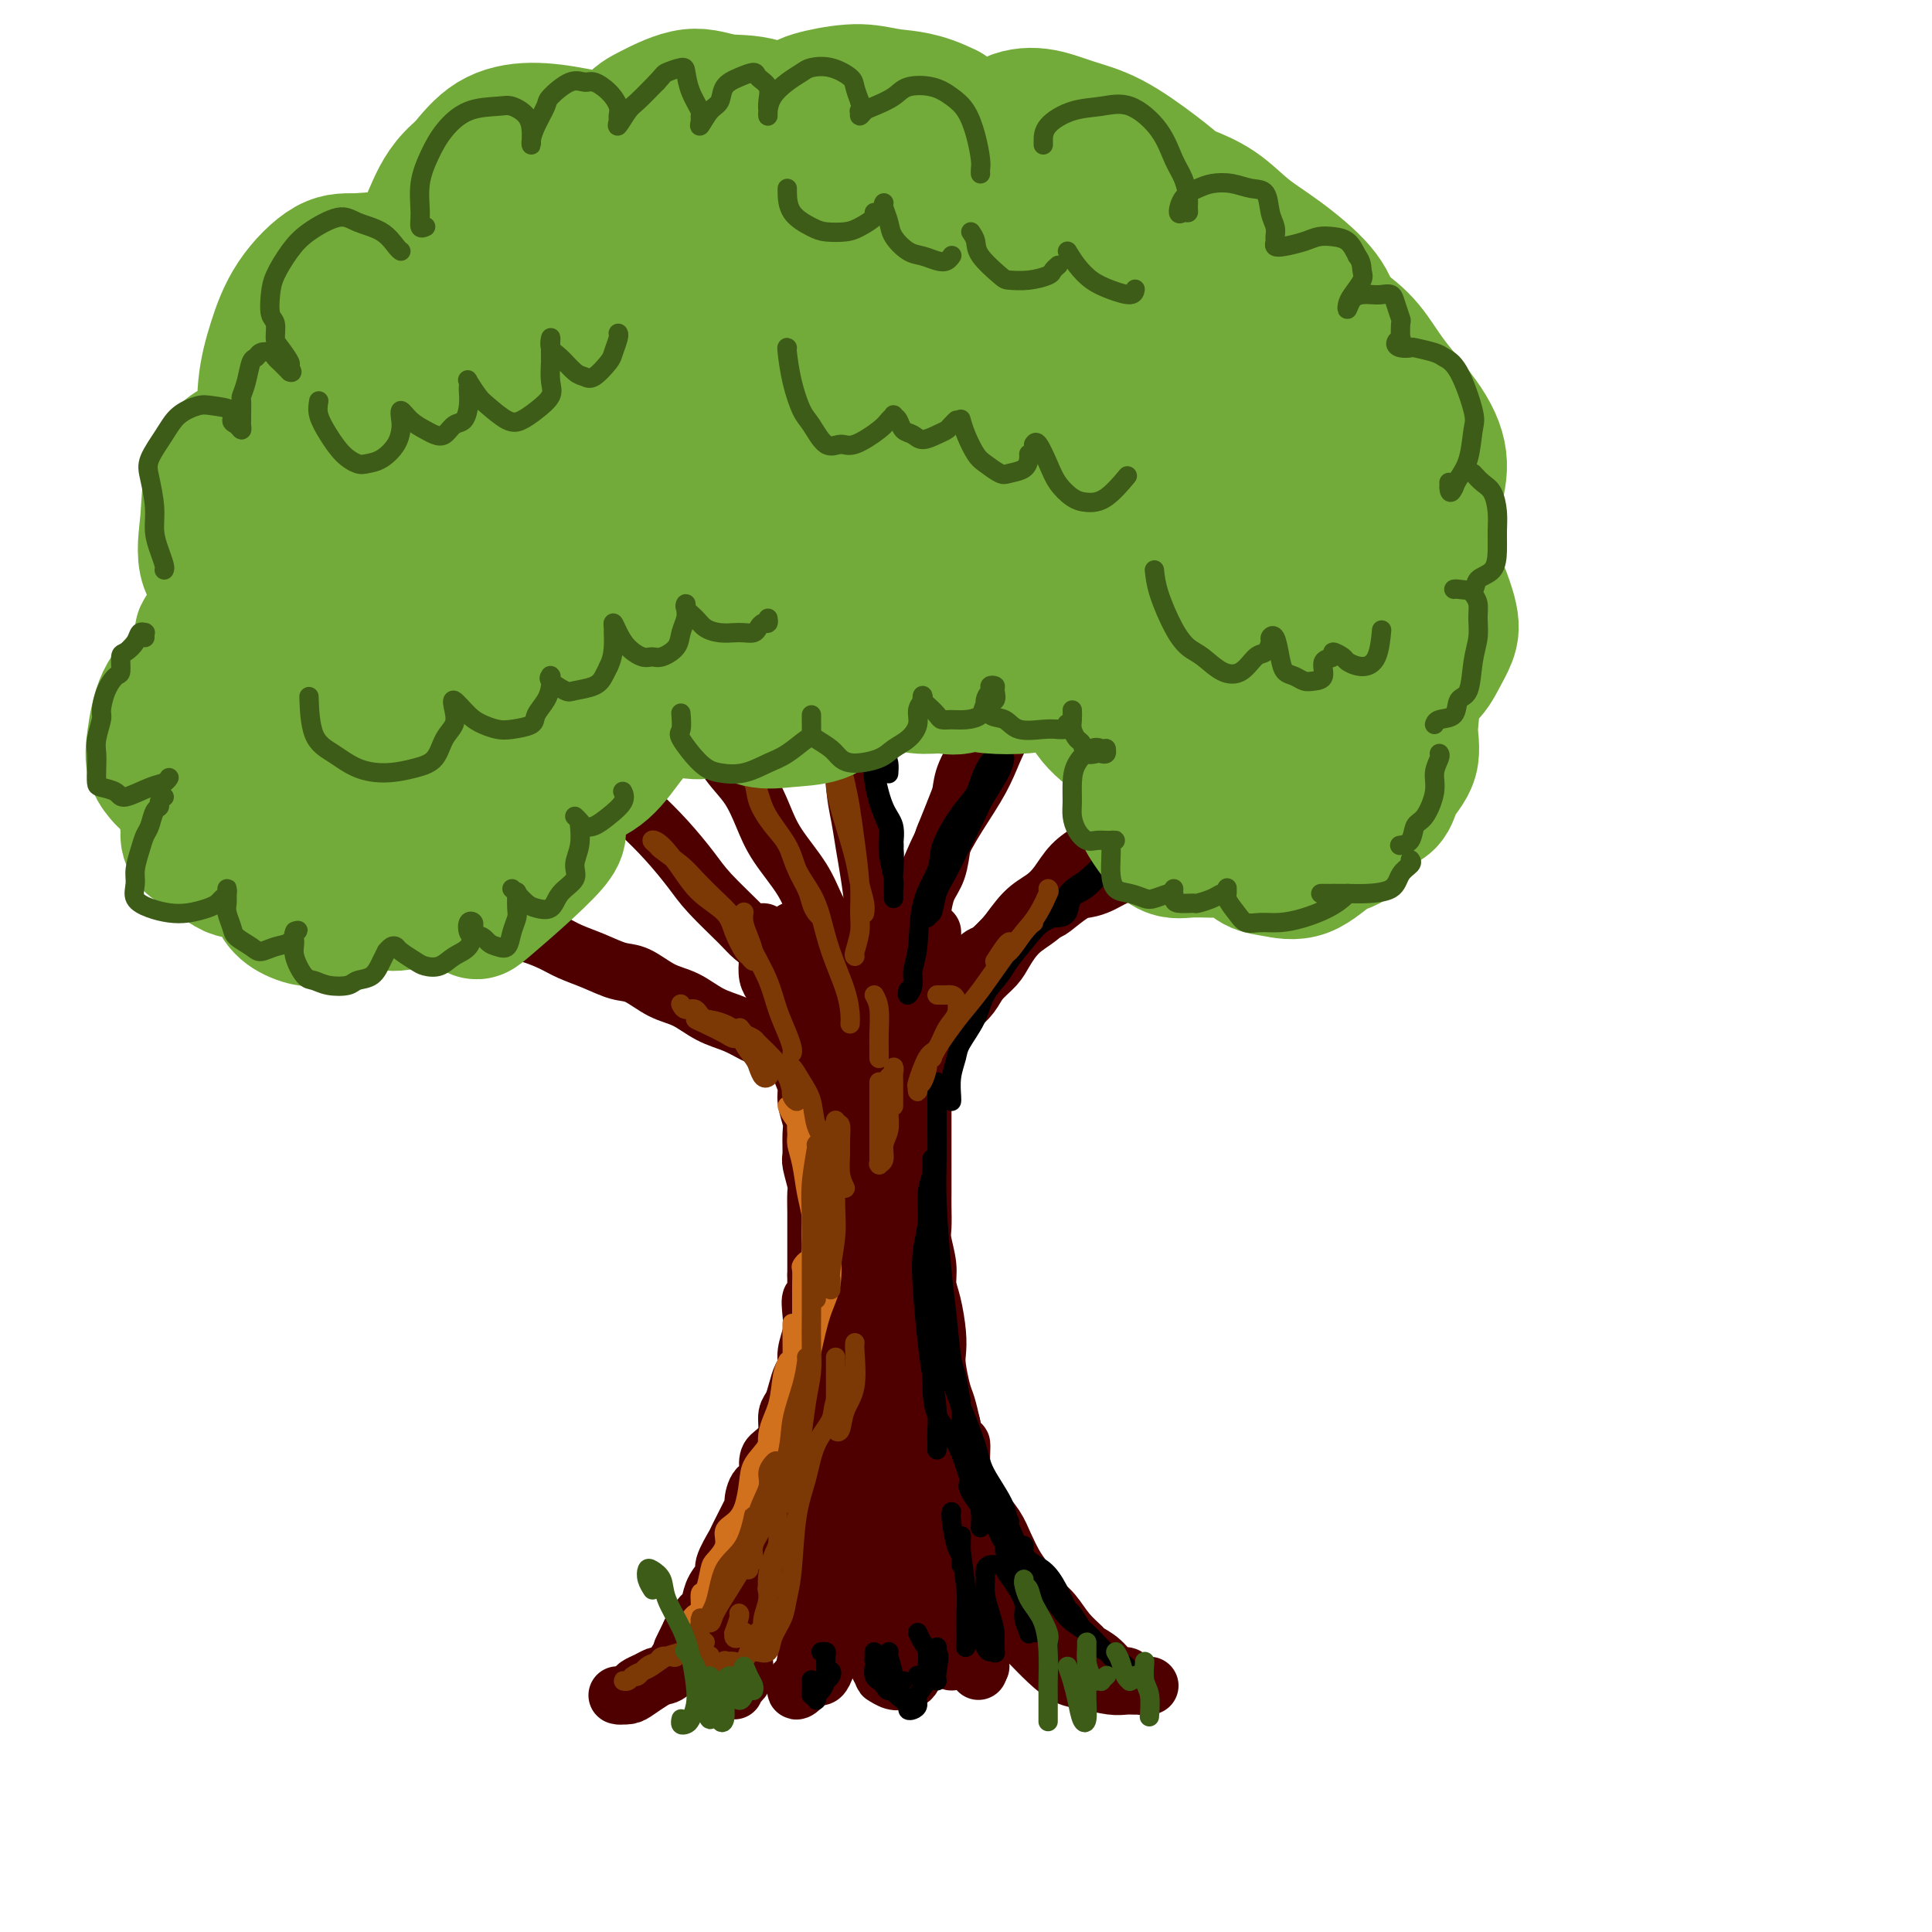 <svg viewBox='0 0 400 400' version='1.1' xmlns='http://www.w3.org/2000/svg' xmlns:xlink='http://www.w3.org/1999/xlink'><g fill='none' stroke='rgb(78,0,0)' stroke-width='12' stroke-linecap='round' stroke-linejoin='round'><path d='M158,193c0.030,0.216 0.060,0.432 0,1c-0.060,0.568 -0.209,1.489 0,2c0.209,0.511 0.777,0.611 1,1c0.223,0.389 0.101,1.067 0,2c-0.101,0.933 -0.181,2.121 0,3c0.181,0.879 0.622,1.450 1,2c0.378,0.550 0.693,1.078 1,2c0.307,0.922 0.607,2.238 1,3c0.393,0.762 0.878,0.969 1,2c0.122,1.031 -0.121,2.884 0,4c0.121,1.116 0.606,1.494 1,2c0.394,0.506 0.698,1.140 1,2c0.302,0.860 0.603,1.947 1,3c0.397,1.053 0.891,2.072 1,3c0.109,0.928 -0.168,1.765 0,3c0.168,1.235 0.781,2.867 1,4c0.219,1.133 0.045,1.768 0,3c-0.045,1.232 0.041,3.061 0,4c-0.041,0.939 -0.207,0.988 0,2c0.207,1.012 0.788,2.988 1,4c0.212,1.012 0.057,1.061 0,2c-0.057,0.939 -0.015,2.768 0,4c0.015,1.232 0.004,1.866 0,3c-0.004,1.134 -0.001,2.767 0,4c0.001,1.233 0.000,2.067 0,3c-0.000,0.933 -0.000,1.967 0,3'/><path d='M169,264c0.088,7.034 -0.694,5.120 -1,5c-0.306,-0.120 -0.138,1.552 0,3c0.138,1.448 0.244,2.670 0,4c-0.244,1.330 -0.839,2.769 -1,4c-0.161,1.231 0.111,2.254 0,3c-0.111,0.746 -0.603,1.214 -1,2c-0.397,0.786 -0.697,1.891 -1,3c-0.303,1.109 -0.609,2.223 -1,3c-0.391,0.777 -0.865,1.217 -1,2c-0.135,0.783 0.071,1.909 0,3c-0.071,1.091 -0.418,2.145 -1,3c-0.582,0.855 -1.400,1.509 -2,2c-0.600,0.491 -0.981,0.819 -1,2c-0.019,1.181 0.324,3.214 0,4c-0.324,0.786 -1.314,0.326 -2,1c-0.686,0.674 -1.067,2.481 -1,3c0.067,0.519 0.584,-0.252 0,1c-0.584,1.252 -2.268,4.526 -3,6c-0.732,1.474 -0.511,1.147 -1,2c-0.489,0.853 -1.689,2.887 -2,4c-0.311,1.113 0.267,1.305 0,2c-0.267,0.695 -1.377,1.892 -2,3c-0.623,1.108 -0.758,2.128 -1,3c-0.242,0.872 -0.590,1.597 -1,2c-0.410,0.403 -0.880,0.484 -1,1c-0.120,0.516 0.112,1.468 0,2c-0.112,0.532 -0.569,0.643 -1,1c-0.431,0.357 -0.838,0.959 -1,1c-0.162,0.041 -0.081,-0.480 0,-1'/><path d='M143,338c-3.167,6.500 -1.583,3.250 0,0'/><path d='M193,193c0.001,0.340 0.001,0.679 0,1c-0.001,0.321 -0.004,0.623 0,1c0.004,0.377 0.015,0.828 0,1c-0.015,0.172 -0.057,0.064 0,1c0.057,0.936 0.211,2.915 0,4c-0.211,1.085 -0.789,1.277 -1,2c-0.211,0.723 -0.056,1.978 0,3c0.056,1.022 0.011,1.813 0,3c-0.011,1.187 0.011,2.772 0,4c-0.011,1.228 -0.056,2.100 0,3c0.056,0.900 0.211,1.829 0,3c-0.211,1.171 -0.789,2.586 -1,4c-0.211,1.414 -0.057,2.828 0,4c0.057,1.172 0.015,2.102 0,3c-0.015,0.898 -0.004,1.763 0,3c0.004,1.237 0.001,2.847 0,4c-0.001,1.153 0.000,1.849 0,3c-0.000,1.151 -0.001,2.757 0,4c0.001,1.243 0.004,2.124 0,3c-0.004,0.876 -0.016,1.746 0,3c0.016,1.254 0.060,2.892 0,4c-0.060,1.108 -0.222,1.685 0,3c0.222,1.315 0.830,3.367 1,5c0.170,1.633 -0.099,2.847 0,4c0.099,1.153 0.565,2.245 1,4c0.435,1.755 0.837,4.173 1,6c0.163,1.827 0.085,3.061 0,4c-0.085,0.939 -0.177,1.582 0,3c0.177,1.418 0.625,3.613 1,5c0.375,1.387 0.679,1.968 1,3c0.321,1.032 0.661,2.516 1,4'/><path d='M197,295c1.390,6.596 1.865,4.087 2,4c0.135,-0.087 -0.071,2.247 0,4c0.071,1.753 0.417,2.926 1,4c0.583,1.074 1.403,2.049 2,3c0.597,0.951 0.972,1.879 1,3c0.028,1.121 -0.290,2.436 0,3c0.290,0.564 1.190,0.377 2,1c0.810,0.623 1.531,2.055 2,3c0.469,0.945 0.685,1.405 1,2c0.315,0.595 0.727,1.327 1,2c0.273,0.673 0.407,1.287 1,2c0.593,0.713 1.647,1.525 2,2c0.353,0.475 0.006,0.614 0,1c-0.006,0.386 0.328,1.020 1,2c0.672,0.980 1.683,2.305 2,3c0.317,0.695 -0.058,0.761 0,1c0.058,0.239 0.551,0.653 1,1c0.449,0.347 0.854,0.627 1,1c0.146,0.373 0.032,0.839 0,1c-0.032,0.161 0.019,0.018 0,0c-0.019,-0.018 -0.108,0.088 0,0c0.108,-0.088 0.414,-0.370 0,-1c-0.414,-0.630 -1.547,-1.609 -2,-2c-0.453,-0.391 -0.227,-0.196 0,0'/><path d='M172,202c-0.147,0.552 -0.294,1.104 0,4c0.294,2.896 1.031,8.135 2,13c0.969,4.865 2.172,9.356 3,14c0.828,4.644 1.283,9.442 2,14c0.717,4.558 1.696,8.877 2,12c0.304,3.123 -0.066,5.052 0,7c0.066,1.948 0.568,3.916 1,7c0.432,3.084 0.795,7.285 1,10c0.205,2.715 0.252,3.945 0,6c-0.252,2.055 -0.803,4.935 -1,7c-0.197,2.065 -0.039,3.314 0,5c0.039,1.686 -0.042,3.810 0,5c0.042,1.190 0.208,1.447 0,1c-0.208,-0.447 -0.788,-1.599 -1,-3c-0.212,-1.401 -0.056,-3.050 0,-6c0.056,-2.950 0.013,-7.201 0,-11c-0.013,-3.799 0.005,-7.147 0,-9c-0.005,-1.853 -0.031,-2.210 0,-3c0.031,-0.790 0.121,-2.011 0,-1c-0.121,1.011 -0.453,4.256 -1,7c-0.547,2.744 -1.309,4.987 -2,9c-0.691,4.013 -1.311,9.796 -2,13c-0.689,3.204 -1.447,3.830 -2,5c-0.553,1.170 -0.902,2.882 -1,4c-0.098,1.118 0.056,1.640 0,1c-0.056,-0.640 -0.323,-2.441 0,-5c0.323,-2.559 1.235,-5.874 2,-9c0.765,-3.126 1.382,-6.063 2,-9'/><path d='M177,290c0.850,-4.416 0.977,-4.455 1,-5c0.023,-0.545 -0.056,-1.594 0,-2c0.056,-0.406 0.248,-0.167 0,1c-0.248,1.167 -0.934,3.262 -2,6c-1.066,2.738 -2.510,6.120 -4,10c-1.490,3.880 -3.026,8.257 -4,11c-0.974,2.743 -1.385,3.850 -2,5c-0.615,1.150 -1.432,2.342 -2,3c-0.568,0.658 -0.886,0.781 -1,1c-0.114,0.219 -0.024,0.535 0,0c0.024,-0.535 -0.019,-1.922 0,-4c0.019,-2.078 0.100,-4.848 1,-8c0.900,-3.152 2.619,-6.685 4,-11c1.381,-4.315 2.422,-9.412 3,-12c0.578,-2.588 0.691,-2.667 1,-3c0.309,-0.333 0.813,-0.921 1,-1c0.187,-0.079 0.055,0.349 0,1c-0.055,0.651 -0.035,1.524 0,3c0.035,1.476 0.086,3.555 0,5c-0.086,1.445 -0.308,2.256 0,2c0.308,-0.256 1.147,-1.578 2,-4c0.853,-2.422 1.721,-5.943 2,-11c0.279,-5.057 -0.033,-11.651 0,-17c0.033,-5.349 0.409,-9.454 1,-16c0.591,-6.546 1.398,-15.533 2,-20c0.602,-4.467 0.998,-4.415 1,-6c0.002,-1.585 -0.391,-4.806 0,-7c0.391,-2.194 1.567,-3.360 2,-4c0.433,-0.640 0.124,-0.754 0,-1c-0.124,-0.246 -0.062,-0.623 0,-1'/><path d='M183,205c0.915,-10.441 0.204,-0.545 0,5c-0.204,5.545 0.099,6.739 0,12c-0.099,5.261 -0.600,14.588 -1,21c-0.400,6.412 -0.697,9.909 -1,13c-0.303,3.091 -0.610,5.777 -1,8c-0.390,2.223 -0.864,3.982 -1,5c-0.136,1.018 0.064,1.295 0,1c-0.064,-0.295 -0.392,-1.162 0,-4c0.392,-2.838 1.505,-7.648 2,-12c0.495,-4.352 0.371,-8.247 1,-13c0.629,-4.753 2.010,-10.366 3,-15c0.990,-4.634 1.587,-8.289 2,-11c0.413,-2.711 0.641,-4.477 1,-6c0.359,-1.523 0.850,-2.804 1,-4c0.150,-1.196 -0.040,-2.307 0,-3c0.040,-0.693 0.309,-0.969 0,-1c-0.309,-0.031 -1.197,0.184 -2,3c-0.803,2.816 -1.522,8.232 -2,12c-0.478,3.768 -0.717,5.887 -1,8c-0.283,2.113 -0.612,4.218 -1,5c-0.388,0.782 -0.836,0.240 -1,1c-0.164,0.760 -0.043,2.824 0,3c0.043,0.176 0.008,-1.534 0,-3c-0.008,-1.466 0.012,-2.688 0,-6c-0.012,-3.312 -0.055,-8.712 0,-12c0.055,-3.288 0.207,-4.462 0,-6c-0.207,-1.538 -0.773,-3.439 -1,-5c-0.227,-1.561 -0.113,-2.780 0,-4'/><path d='M181,197c-0.334,-5.570 -0.668,-1.495 -1,0c-0.332,1.495 -0.662,0.409 -1,0c-0.338,-0.409 -0.683,-0.143 -1,0c-0.317,0.143 -0.607,0.161 -1,1c-0.393,0.839 -0.889,2.497 -1,4c-0.111,1.503 0.164,2.849 0,4c-0.164,1.151 -0.765,2.107 -1,3c-0.235,0.893 -0.104,1.723 0,2c0.104,0.277 0.180,0.001 0,0c-0.180,-0.001 -0.616,0.272 -1,0c-0.384,-0.272 -0.715,-1.089 -1,-2c-0.285,-0.911 -0.524,-1.916 -1,-3c-0.476,-1.084 -1.189,-2.247 -2,-4c-0.811,-1.753 -1.720,-4.096 -2,-5c-0.280,-0.904 0.068,-0.370 0,-1c-0.068,-0.630 -0.551,-2.423 -1,-3c-0.449,-0.577 -0.864,0.062 -1,0c-0.136,-0.062 0.006,-0.825 0,-1c-0.006,-0.175 -0.159,0.237 0,2c0.159,1.763 0.632,4.875 1,7c0.368,2.125 0.633,3.261 1,4c0.367,0.739 0.838,1.081 1,2c0.162,0.919 0.016,2.415 0,2c-0.016,-0.415 0.099,-2.740 0,-4c-0.099,-1.260 -0.411,-1.455 -1,-3c-0.589,-1.545 -1.454,-4.442 -2,-6c-0.546,-1.558 -0.773,-1.779 -1,-2'/><path d='M165,194c-0.824,-2.443 -0.883,-1.050 -1,0c-0.117,1.050 -0.290,1.756 0,3c0.290,1.244 1.045,3.027 2,5c0.955,1.973 2.112,4.137 3,6c0.888,1.863 1.508,3.425 2,4c0.492,0.575 0.855,0.164 1,0c0.145,-0.164 0.073,-0.082 0,0'/><path d='M182,250c-0.415,1.067 -0.830,2.134 -1,3c-0.170,0.866 -0.093,1.532 0,2c0.093,0.468 0.204,0.739 0,1c-0.204,0.261 -0.724,0.513 -1,0c-0.276,-0.513 -0.310,-1.789 0,-3c0.310,-1.211 0.963,-2.357 1,-4c0.037,-1.643 -0.543,-3.784 0,-6c0.543,-2.216 2.210,-4.506 3,-6c0.790,-1.494 0.705,-2.192 1,-4c0.295,-1.808 0.970,-4.727 2,-7c1.030,-2.273 2.414,-3.899 3,-5c0.586,-1.101 0.372,-1.676 1,-3c0.628,-1.324 2.097,-3.398 3,-5c0.903,-1.602 1.241,-2.734 2,-4c0.759,-1.266 1.938,-2.667 3,-4c1.062,-1.333 2.006,-2.597 3,-4c0.994,-1.403 2.037,-2.944 3,-4c0.963,-1.056 1.846,-1.626 3,-3c1.154,-1.374 2.580,-3.551 4,-5c1.420,-1.449 2.833,-2.172 4,-3c1.167,-0.828 2.087,-1.763 3,-3c0.913,-1.237 1.819,-2.776 3,-4c1.181,-1.224 2.636,-2.131 4,-3c1.364,-0.869 2.636,-1.698 4,-3c1.364,-1.302 2.818,-3.075 4,-4c1.182,-0.925 2.090,-1.000 3,-2c0.910,-1.000 1.822,-2.923 3,-4c1.178,-1.077 2.622,-1.308 4,-2c1.378,-0.692 2.689,-1.846 4,-3'/><path d='M248,158c4.496,-3.529 2.738,-1.851 3,-2c0.262,-0.149 2.546,-2.123 4,-3c1.454,-0.877 2.077,-0.656 3,-1c0.923,-0.344 2.146,-1.255 3,-2c0.854,-0.745 1.339,-1.326 2,-2c0.661,-0.674 1.496,-1.442 2,-2c0.504,-0.558 0.675,-0.905 1,-1c0.325,-0.095 0.802,0.064 1,0c0.198,-0.064 0.115,-0.349 0,0c-0.115,0.349 -0.261,1.332 -1,2c-0.739,0.668 -2.069,1.020 -3,2c-0.931,0.980 -1.461,2.590 -3,4c-1.539,1.410 -4.085,2.622 -6,4c-1.915,1.378 -3.200,2.922 -5,4c-1.800,1.078 -4.117,1.689 -6,3c-1.883,1.311 -3.333,3.323 -5,5c-1.667,1.677 -3.552,3.018 -5,4c-1.448,0.982 -2.459,1.603 -4,3c-1.541,1.397 -3.613,3.569 -5,5c-1.387,1.431 -2.091,2.119 -3,3c-0.909,0.881 -2.024,1.954 -3,3c-0.976,1.046 -1.812,2.065 -3,3c-1.188,0.935 -2.726,1.786 -4,3c-1.274,1.214 -2.283,2.789 -3,4c-0.717,1.211 -1.141,2.056 -2,3c-0.859,0.944 -2.154,1.985 -3,3c-0.846,1.015 -1.242,2.004 -2,3c-0.758,0.996 -1.879,1.998 -3,3'/><path d='M198,209c-5.391,5.452 -3.369,2.582 -3,2c0.369,-0.582 -0.914,1.123 -2,2c-1.086,0.877 -1.976,0.926 -3,2c-1.024,1.074 -2.182,3.175 -3,4c-0.818,0.825 -1.297,0.376 -2,1c-0.703,0.624 -1.629,2.321 -2,3c-0.371,0.679 -0.185,0.339 0,0'/><path d='M179,233c-0.006,-0.063 -0.012,-0.126 0,0c0.012,0.126 0.042,0.441 0,0c-0.042,-0.441 -0.156,-1.639 0,-3c0.156,-1.361 0.582,-2.885 1,-4c0.418,-1.115 0.829,-1.821 1,-3c0.171,-1.179 0.101,-2.832 0,-4c-0.101,-1.168 -0.234,-1.853 0,-3c0.234,-1.147 0.836,-2.758 1,-4c0.164,-1.242 -0.109,-2.115 0,-3c0.109,-0.885 0.600,-1.781 1,-3c0.400,-1.219 0.709,-2.762 1,-4c0.291,-1.238 0.563,-2.172 1,-3c0.437,-0.828 1.038,-1.549 2,-3c0.962,-1.451 2.285,-3.632 3,-5c0.715,-1.368 0.820,-1.925 1,-3c0.180,-1.075 0.433,-2.669 1,-4c0.567,-1.331 1.448,-2.400 2,-4c0.552,-1.600 0.776,-3.731 1,-5c0.224,-1.269 0.448,-1.674 1,-3c0.552,-1.326 1.431,-3.571 2,-5c0.569,-1.429 0.828,-2.041 1,-3c0.172,-0.959 0.259,-2.265 1,-4c0.741,-1.735 2.137,-3.899 3,-5c0.863,-1.101 1.193,-1.137 2,-2c0.807,-0.863 2.093,-2.551 3,-4c0.907,-1.449 1.437,-2.659 2,-4c0.563,-1.341 1.161,-2.812 2,-4c0.839,-1.188 1.920,-2.094 3,-3'/><path d='M215,138c2.728,-3.972 2.049,-2.902 2,-3c-0.049,-0.098 0.531,-1.365 1,-2c0.469,-0.635 0.826,-0.636 1,-1c0.174,-0.364 0.163,-1.089 0,-1c-0.163,0.089 -0.480,0.991 -1,2c-0.520,1.009 -1.243,2.125 -2,4c-0.757,1.875 -1.549,4.509 -3,7c-1.451,2.491 -3.560,4.840 -5,7c-1.440,2.160 -2.211,4.130 -3,6c-0.789,1.870 -1.595,3.639 -3,6c-1.405,2.361 -3.410,5.312 -5,8c-1.590,2.688 -2.766,5.112 -4,8c-1.234,2.888 -2.524,6.239 -3,8c-0.476,1.761 -0.136,1.932 0,2c0.136,0.068 0.068,0.034 0,0'/><path d='M194,206c0.122,-0.233 0.245,-0.467 1,-1c0.755,-0.533 2.144,-1.367 3,-2c0.856,-0.633 1.179,-1.065 2,-2c0.821,-0.935 2.139,-2.373 3,-3c0.861,-0.627 1.264,-0.442 2,-1c0.736,-0.558 1.803,-1.859 3,-3c1.197,-1.141 2.522,-2.123 4,-3c1.478,-0.877 3.108,-1.648 4,-2c0.892,-0.352 1.046,-0.283 2,-1c0.954,-0.717 2.709,-2.220 4,-3c1.291,-0.780 2.118,-0.838 3,-1c0.882,-0.162 1.820,-0.429 3,-1c1.180,-0.571 2.604,-1.446 4,-2c1.396,-0.554 2.766,-0.788 4,-1c1.234,-0.212 2.332,-0.403 3,-1c0.668,-0.597 0.905,-1.599 1,-2c0.095,-0.401 0.047,-0.200 0,0'/><path d='M183,207c0.083,-0.496 0.167,-0.993 0,-1c-0.167,-0.007 -0.584,0.474 -1,0c-0.416,-0.474 -0.833,-1.903 -1,-4c-0.167,-2.097 -0.086,-4.863 0,-7c0.086,-2.137 0.177,-3.645 0,-6c-0.177,-2.355 -0.621,-5.556 -1,-8c-0.379,-2.444 -0.693,-4.129 -1,-6c-0.307,-1.871 -0.607,-3.928 -1,-6c-0.393,-2.072 -0.878,-4.160 -1,-7c-0.122,-2.840 0.118,-6.433 0,-9c-0.118,-2.567 -0.593,-4.107 -1,-6c-0.407,-1.893 -0.746,-4.138 -1,-6c-0.254,-1.862 -0.422,-3.342 -1,-5c-0.578,-1.658 -1.565,-3.495 -2,-5c-0.435,-1.505 -0.319,-2.679 -1,-4c-0.681,-1.321 -2.161,-2.788 -3,-4c-0.839,-1.212 -1.038,-2.167 -1,-3c0.038,-0.833 0.311,-1.544 0,-2c-0.311,-0.456 -1.207,-0.658 -1,0c0.207,0.658 1.517,2.177 2,3c0.483,0.823 0.138,0.949 0,1c-0.138,0.051 -0.069,0.025 0,0'/><path d='M178,214c-0.019,-0.694 -0.038,-1.388 0,-2c0.038,-0.612 0.134,-1.141 0,-2c-0.134,-0.859 -0.498,-2.047 -1,-4c-0.502,-1.953 -1.142,-4.671 -2,-7c-0.858,-2.329 -1.934,-4.270 -3,-6c-1.066,-1.730 -2.122,-3.249 -3,-5c-0.878,-1.751 -1.579,-3.734 -3,-6c-1.421,-2.266 -3.563,-4.815 -5,-7c-1.437,-2.185 -2.169,-4.005 -3,-6c-0.831,-1.995 -1.761,-4.166 -3,-6c-1.239,-1.834 -2.787,-3.333 -4,-5c-1.213,-1.667 -2.091,-3.503 -3,-5c-0.909,-1.497 -1.847,-2.655 -3,-4c-1.153,-1.345 -2.519,-2.875 -4,-4c-1.481,-1.125 -3.076,-1.843 -4,-3c-0.924,-1.157 -1.175,-2.753 -2,-4c-0.825,-1.247 -2.222,-2.143 -3,-3c-0.778,-0.857 -0.937,-1.673 -1,-2c-0.063,-0.327 -0.032,-0.163 0,0'/><path d='M175,214c-0.350,-0.041 -0.700,-0.082 -1,0c-0.300,0.082 -0.549,0.288 -1,0c-0.451,-0.288 -1.103,-1.070 -2,-2c-0.897,-0.930 -2.040,-2.006 -3,-3c-0.960,-0.994 -1.738,-1.905 -3,-3c-1.262,-1.095 -3.009,-2.375 -4,-4c-0.991,-1.625 -1.226,-3.594 -2,-5c-0.774,-1.406 -2.089,-2.247 -3,-3c-0.911,-0.753 -1.420,-1.417 -3,-3c-1.580,-1.583 -4.230,-4.085 -6,-6c-1.770,-1.915 -2.658,-3.242 -4,-5c-1.342,-1.758 -3.138,-3.947 -5,-6c-1.862,-2.053 -3.790,-3.969 -6,-6c-2.210,-2.031 -4.701,-4.176 -7,-6c-2.299,-1.824 -4.406,-3.326 -6,-4c-1.594,-0.674 -2.675,-0.521 -4,-1c-1.325,-0.479 -2.895,-1.591 -4,-2c-1.105,-0.409 -1.744,-0.117 -2,0c-0.256,0.117 -0.128,0.058 0,0'/><path d='M169,222c-0.358,-0.335 -0.717,-0.670 -1,-1c-0.283,-0.330 -0.491,-0.655 -1,-1c-0.509,-0.345 -1.321,-0.712 -2,-1c-0.679,-0.288 -1.226,-0.499 -2,-1c-0.774,-0.501 -1.774,-1.293 -3,-2c-1.226,-0.707 -2.679,-1.329 -4,-2c-1.321,-0.671 -2.510,-1.392 -4,-2c-1.490,-0.608 -3.282,-1.104 -5,-2c-1.718,-0.896 -3.361,-2.194 -5,-3c-1.639,-0.806 -3.275,-1.122 -5,-2c-1.725,-0.878 -3.541,-2.318 -5,-3c-1.459,-0.682 -2.563,-0.607 -4,-1c-1.437,-0.393 -3.207,-1.253 -5,-2c-1.793,-0.747 -3.609,-1.379 -5,-2c-1.391,-0.621 -2.357,-1.231 -4,-2c-1.643,-0.769 -3.964,-1.698 -6,-2c-2.036,-0.302 -3.788,0.023 -5,0c-1.212,-0.023 -1.884,-0.395 -3,-1c-1.116,-0.605 -2.677,-1.444 -4,-2c-1.323,-0.556 -2.407,-0.828 -3,-1c-0.593,-0.172 -0.695,-0.242 -1,-1c-0.305,-0.758 -0.813,-2.204 -1,-3c-0.187,-0.796 -0.053,-0.942 0,-1c0.053,-0.058 0.027,-0.029 0,0'/><path d='M162,319c-1.007,1.365 -2.014,2.729 -3,4c-0.986,1.271 -1.952,2.448 -3,4c-1.048,1.552 -2.179,3.480 -3,5c-0.821,1.520 -1.331,2.632 -2,4c-0.669,1.368 -1.498,2.991 -2,4c-0.502,1.009 -0.678,1.405 -1,2c-0.322,0.595 -0.789,1.391 -1,2c-0.211,0.609 -0.167,1.032 0,1c0.167,-0.032 0.458,-0.517 1,-1c0.542,-0.483 1.335,-0.962 2,-2c0.665,-1.038 1.200,-2.635 2,-4c0.800,-1.365 1.864,-2.498 3,-4c1.136,-1.502 2.344,-3.373 3,-5c0.656,-1.627 0.762,-3.010 1,-4c0.238,-0.990 0.610,-1.587 1,-2c0.390,-0.413 0.799,-0.643 1,-1c0.201,-0.357 0.194,-0.840 0,-1c-0.194,-0.160 -0.577,0.003 -1,0c-0.423,-0.003 -0.887,-0.170 -1,0c-0.113,0.170 0.126,0.678 0,1c-0.126,0.322 -0.615,0.456 -1,1c-0.385,0.544 -0.666,1.496 -1,2c-0.334,0.504 -0.722,0.561 -1,1c-0.278,0.439 -0.446,1.262 -1,2c-0.554,0.738 -1.495,1.391 -2,2c-0.505,0.609 -0.573,1.174 -1,2c-0.427,0.826 -1.214,1.913 -2,3'/><path d='M150,335c-1.978,2.390 -1.422,1.866 -2,2c-0.578,0.134 -2.291,0.926 -3,2c-0.709,1.074 -0.413,2.431 -1,3c-0.587,0.569 -2.058,0.352 -3,1c-0.942,0.648 -1.356,2.163 -2,3c-0.644,0.837 -1.520,0.998 -2,1c-0.480,0.002 -0.566,-0.153 -1,0c-0.434,0.153 -1.216,0.615 -2,1c-0.784,0.385 -1.569,0.692 -2,1c-0.431,0.308 -0.510,0.618 -1,1c-0.490,0.382 -1.393,0.835 -2,1c-0.607,0.165 -0.918,0.042 -1,0c-0.082,-0.042 0.065,-0.004 0,0c-0.065,0.004 -0.343,-0.025 0,0c0.343,0.025 1.306,0.106 2,0c0.694,-0.106 1.119,-0.397 2,-1c0.881,-0.603 2.216,-1.516 3,-2c0.784,-0.484 1.015,-0.537 2,-1c0.985,-0.463 2.725,-1.336 4,-2c1.275,-0.664 2.086,-1.120 3,-2c0.914,-0.880 1.933,-2.186 3,-3c1.067,-0.814 2.184,-1.138 3,-2c0.816,-0.862 1.332,-2.263 2,-3c0.668,-0.737 1.488,-0.811 2,-1c0.512,-0.189 0.714,-0.494 1,-1c0.286,-0.506 0.654,-1.213 1,-2c0.346,-0.787 0.670,-1.653 1,-2c0.330,-0.347 0.665,-0.173 1,0'/><path d='M158,329c2.391,-2.317 1.370,-1.108 1,-1c-0.370,0.108 -0.088,-0.884 0,-1c0.088,-0.116 -0.018,0.643 0,1c0.018,0.357 0.159,0.312 0,1c-0.159,0.688 -0.620,2.109 -1,3c-0.380,0.891 -0.680,1.254 -1,2c-0.320,0.746 -0.659,1.877 -1,3c-0.341,1.123 -0.684,2.238 -1,3c-0.316,0.762 -0.607,1.170 -1,2c-0.393,0.830 -0.890,2.081 -1,3c-0.110,0.919 0.167,1.505 0,2c-0.167,0.495 -0.779,0.900 -1,1c-0.221,0.100 -0.051,-0.106 0,0c0.051,0.106 -0.016,0.524 0,1c0.016,0.476 0.114,1.010 0,1c-0.114,-0.010 -0.439,-0.565 0,-1c0.439,-0.435 1.642,-0.752 2,-2c0.358,-1.248 -0.128,-3.429 0,-5c0.128,-1.571 0.872,-2.532 2,-4c1.128,-1.468 2.641,-3.442 3,-5c0.359,-1.558 -0.437,-2.699 0,-4c0.437,-1.301 2.107,-2.761 3,-4c0.893,-1.239 1.010,-2.257 1,-3c-0.010,-0.743 -0.146,-1.212 0,-2c0.146,-0.788 0.573,-1.894 1,-3'/><path d='M164,317c2.023,-5.350 1.082,-3.224 1,-3c-0.082,0.224 0.696,-1.452 1,-2c0.304,-0.548 0.134,0.033 0,0c-0.134,-0.033 -0.232,-0.678 0,-1c0.232,-0.322 0.794,-0.319 1,0c0.206,0.319 0.055,0.953 0,1c-0.055,0.047 -0.015,-0.495 0,0c0.015,0.495 0.003,2.026 0,3c-0.003,0.974 0.002,1.392 0,2c-0.002,0.608 -0.012,1.406 0,3c0.012,1.594 0.044,3.984 0,6c-0.044,2.016 -0.166,3.657 0,5c0.166,1.343 0.619,2.389 1,4c0.381,1.611 0.691,3.788 1,5c0.309,1.212 0.619,1.459 1,2c0.381,0.541 0.835,1.377 1,2c0.165,0.623 0.040,1.035 0,1c-0.040,-0.035 0.003,-0.516 0,-1c-0.003,-0.484 -0.053,-0.970 0,-2c0.053,-1.030 0.211,-2.603 0,-4c-0.211,-1.397 -0.789,-2.618 -1,-4c-0.211,-1.382 -0.053,-2.925 0,-4c0.053,-1.075 0.003,-1.683 0,-3c-0.003,-1.317 0.040,-3.343 0,-5c-0.040,-1.657 -0.165,-2.946 0,-4c0.165,-1.054 0.618,-1.873 1,-3c0.382,-1.127 0.691,-2.564 1,-4'/><path d='M172,311c0.094,-5.731 -0.171,-3.559 0,-3c0.171,0.559 0.777,-0.497 1,-1c0.223,-0.503 0.062,-0.455 0,-1c-0.062,-0.545 -0.024,-1.684 0,-2c0.024,-0.316 0.033,0.190 0,1c-0.033,0.810 -0.108,1.925 0,3c0.108,1.075 0.400,2.111 1,4c0.600,1.889 1.508,4.631 2,7c0.492,2.369 0.567,4.363 1,6c0.433,1.637 1.225,2.915 2,5c0.775,2.085 1.532,4.977 2,7c0.468,2.023 0.648,3.177 1,4c0.352,0.823 0.877,1.316 1,2c0.123,0.684 -0.157,1.559 0,2c0.157,0.441 0.750,0.448 1,0c0.250,-0.448 0.156,-1.350 0,-3c-0.156,-1.650 -0.375,-4.048 -1,-6c-0.625,-1.952 -1.655,-3.457 -2,-5c-0.345,-1.543 -0.005,-3.122 0,-5c0.005,-1.878 -0.324,-4.054 -1,-6c-0.676,-1.946 -1.699,-3.664 -2,-5c-0.301,-1.336 0.119,-2.292 0,-4c-0.119,-1.708 -0.778,-4.168 -1,-6c-0.222,-1.832 -0.008,-3.038 0,-4c0.008,-0.962 -0.190,-1.682 0,-3c0.190,-1.318 0.769,-3.234 1,-4c0.231,-0.766 0.116,-0.383 0,0'/><path d='M178,294c-0.825,-8.103 -0.386,-2.861 0,-1c0.386,1.861 0.720,0.342 1,0c0.280,-0.342 0.505,0.495 1,2c0.495,1.505 1.259,3.679 2,6c0.741,2.321 1.459,4.791 2,7c0.541,2.209 0.904,4.159 2,7c1.096,2.841 2.924,6.574 4,9c1.076,2.426 1.398,3.545 2,5c0.602,1.455 1.483,3.245 2,5c0.517,1.755 0.668,3.477 1,4c0.332,0.523 0.843,-0.151 1,0c0.157,0.151 -0.042,1.126 0,1c0.042,-0.126 0.325,-1.353 0,-3c-0.325,-1.647 -1.257,-3.714 -2,-6c-0.743,-2.286 -1.298,-4.792 -2,-7c-0.702,-2.208 -1.550,-4.119 -2,-6c-0.450,-1.881 -0.503,-3.732 -1,-6c-0.497,-2.268 -1.440,-4.955 -2,-7c-0.560,-2.045 -0.738,-3.450 -1,-5c-0.262,-1.550 -0.607,-3.245 -1,-5c-0.393,-1.755 -0.833,-3.569 -1,-5c-0.167,-1.431 -0.060,-2.477 0,-3c0.060,-0.523 0.074,-0.521 0,-1c-0.074,-0.479 -0.236,-1.438 0,-1c0.236,0.438 0.871,2.272 2,4c1.129,1.728 2.751,3.351 4,5c1.249,1.649 2.124,3.325 3,5'/><path d='M193,298c2.154,2.814 3.038,3.848 4,5c0.962,1.152 2.001,2.423 3,4c0.999,1.577 1.957,3.460 3,5c1.043,1.540 2.169,2.737 3,4c0.831,1.263 1.366,2.591 2,4c0.634,1.409 1.365,2.897 2,4c0.635,1.103 1.172,1.819 2,3c0.828,1.181 1.946,2.827 3,4c1.054,1.173 2.042,1.874 3,3c0.958,1.126 1.884,2.677 3,4c1.116,1.323 2.421,2.417 3,3c0.579,0.583 0.430,0.657 1,1c0.570,0.343 1.858,0.957 3,2c1.142,1.043 2.137,2.514 3,3c0.863,0.486 1.595,-0.013 2,0c0.405,0.013 0.485,0.539 1,1c0.515,0.461 1.467,0.856 2,1c0.533,0.144 0.649,0.038 1,0c0.351,-0.038 0.938,-0.009 1,0c0.062,0.009 -0.402,-0.001 -1,0c-0.598,0.001 -1.331,0.013 -2,0c-0.669,-0.013 -1.273,-0.050 -2,0c-0.727,0.050 -1.577,0.187 -3,0c-1.423,-0.187 -3.420,-0.696 -5,-1c-1.580,-0.304 -2.743,-0.401 -4,-1c-1.257,-0.599 -2.608,-1.700 -4,-3c-1.392,-1.300 -2.826,-2.800 -4,-4c-1.174,-1.200 -2.087,-2.100 -3,-3'/><path d='M210,337c-2.485,-2.416 -3.196,-3.456 -4,-5c-0.804,-1.544 -1.700,-3.591 -3,-5c-1.300,-1.409 -3.002,-2.179 -4,-3c-0.998,-0.821 -1.290,-1.694 -2,-3c-0.710,-1.306 -1.837,-3.047 -3,-4c-1.163,-0.953 -2.363,-1.119 -3,-2c-0.637,-0.881 -0.710,-2.478 -1,-3c-0.290,-0.522 -0.797,0.030 -1,0c-0.203,-0.030 -0.101,-0.640 0,-1c0.101,-0.360 0.202,-0.468 1,1c0.798,1.468 2.295,4.512 4,7c1.705,2.488 3.618,4.421 5,6c1.382,1.579 2.231,2.803 3,4c0.769,1.197 1.457,2.367 2,3c0.543,0.633 0.940,0.727 1,1c0.060,0.273 -0.219,0.723 0,1c0.219,0.277 0.935,0.382 1,0c0.065,-0.382 -0.521,-1.250 -1,-2c-0.479,-0.750 -0.850,-1.381 -2,-3c-1.150,-1.619 -3.081,-4.226 -4,-6c-0.919,-1.774 -0.828,-2.713 -1,-3c-0.172,-0.287 -0.607,0.080 -1,0c-0.393,-0.080 -0.743,-0.607 -1,0c-0.257,0.607 -0.419,2.347 0,4c0.419,1.653 1.419,3.219 2,5c0.581,1.781 0.741,3.778 1,5c0.259,1.222 0.616,1.668 1,2c0.384,0.332 0.796,0.551 1,1c0.204,0.449 0.201,1.128 0,1c-0.201,-0.128 -0.601,-1.064 -1,-2'/><path d='M200,336c-0.534,0.985 -2.868,-4.551 -4,-7c-1.132,-2.449 -1.064,-1.811 -1,-1c0.064,0.811 0.122,1.796 0,3c-0.122,1.204 -0.423,2.626 0,4c0.423,1.374 1.571,2.701 2,4c0.429,1.299 0.138,2.571 0,3c-0.138,0.429 -0.125,0.014 0,0c0.125,-0.014 0.360,0.373 0,0c-0.360,-0.373 -1.315,-1.507 -2,-3c-0.685,-1.493 -1.100,-3.345 -2,-5c-0.900,-1.655 -2.286,-3.112 -3,-4c-0.714,-0.888 -0.755,-1.206 -1,-1c-0.245,0.206 -0.692,0.935 -1,2c-0.308,1.065 -0.475,2.466 0,4c0.475,1.534 1.593,3.200 2,4c0.407,0.800 0.104,0.734 0,1c-0.104,0.266 -0.009,0.864 0,1c0.009,0.136 -0.067,-0.191 0,-1c0.067,-0.809 0.278,-2.099 0,-3c-0.278,-0.901 -1.045,-1.411 -2,-3c-0.955,-1.589 -2.097,-4.255 -3,-6c-0.903,-1.745 -1.568,-2.567 -2,-3c-0.432,-0.433 -0.631,-0.477 -1,-1c-0.369,-0.523 -0.907,-1.525 -1,-2c-0.093,-0.475 0.259,-0.421 0,0c-0.259,0.421 -1.130,1.211 -2,2'/><path d='M179,324c-0.686,1.314 -1.402,3.600 -2,6c-0.598,2.400 -1.077,4.916 -2,7c-0.923,2.084 -2.290,3.737 -3,5c-0.710,1.263 -0.764,2.137 -1,3c-0.236,0.863 -0.656,1.714 -1,2c-0.344,0.286 -0.614,0.007 -1,0c-0.386,-0.007 -0.888,0.257 -1,0c-0.112,-0.257 0.166,-1.034 0,-2c-0.166,-0.966 -0.776,-2.122 -1,-3c-0.224,-0.878 -0.063,-1.479 0,-2c0.063,-0.521 0.027,-0.963 0,-1c-0.027,-0.037 -0.045,0.332 0,1c0.045,0.668 0.154,1.634 0,3c-0.154,1.366 -0.570,3.131 -1,4c-0.430,0.869 -0.874,0.841 -1,1c-0.126,0.159 0.066,0.505 0,1c-0.066,0.495 -0.390,1.139 0,1c0.390,-0.139 1.494,-1.059 2,-2c0.506,-0.941 0.412,-1.901 1,-3c0.588,-1.099 1.856,-2.336 3,-4c1.144,-1.664 2.163,-3.754 3,-5c0.837,-1.246 1.493,-1.648 2,-2c0.507,-0.352 0.864,-0.653 1,-1c0.136,-0.347 0.050,-0.739 0,-1c-0.050,-0.261 -0.065,-0.389 0,0c0.065,0.389 0.210,1.297 1,3c0.790,1.703 2.226,4.201 3,6c0.774,1.799 0.887,2.900 1,4'/><path d='M182,345c1.058,2.094 0.704,1.827 1,2c0.296,0.173 1.242,0.784 2,1c0.758,0.216 1.327,0.035 2,0c0.673,-0.035 1.449,0.076 2,-1c0.551,-1.076 0.878,-3.339 1,-5c0.122,-1.661 0.038,-2.721 0,-4c-0.038,-1.279 -0.032,-2.778 0,-4c0.032,-1.222 0.088,-2.168 0,-3c-0.088,-0.832 -0.321,-1.551 0,-1c0.321,0.551 1.195,2.372 2,4c0.805,1.628 1.540,3.062 2,4c0.460,0.938 0.645,1.380 1,2c0.355,0.620 0.880,1.416 1,2c0.120,0.584 -0.164,0.955 0,1c0.164,0.045 0.777,-0.235 1,0c0.223,0.235 0.056,0.985 0,1c-0.056,0.015 -0.001,-0.704 0,-1c0.001,-0.296 -0.052,-0.169 0,-1c0.052,-0.831 0.210,-2.619 0,-4c-0.210,-1.381 -0.786,-2.356 -1,-3c-0.214,-0.644 -0.066,-0.956 0,-1c0.066,-0.044 0.049,0.181 0,0c-0.049,-0.181 -0.130,-0.767 0,0c0.130,0.767 0.470,2.889 1,4c0.530,1.111 1.250,1.212 2,2c0.750,0.788 1.531,2.263 2,3c0.469,0.737 0.626,0.737 1,1c0.374,0.263 0.964,0.789 1,1c0.036,0.211 -0.482,0.105 -1,0'/><path d='M202,345c1.000,1.667 0.500,0.833 0,0'/></g>
<g fill='none' stroke='rgb(0,0,0)' stroke-width='4' stroke-linecap='round' stroke-linejoin='round'><path d='M194,224c0.002,1.290 0.003,2.580 0,4c-0.003,1.420 -0.012,2.969 0,5c0.012,2.031 0.045,4.544 0,7c-0.045,2.456 -0.167,4.856 0,9c0.167,4.144 0.623,10.031 1,14c0.377,3.969 0.675,6.020 1,9c0.325,2.980 0.675,6.890 1,9c0.325,2.110 0.623,2.421 1,4c0.377,1.579 0.832,4.425 1,6c0.168,1.575 0.048,1.879 0,2c-0.048,0.121 -0.024,0.061 0,0'/><path d='M194,251c0.323,5.967 0.646,11.934 1,17c0.354,5.066 0.740,9.231 1,12c0.260,2.769 0.395,4.143 1,6c0.605,1.857 1.679,4.196 2,6c0.321,1.804 -0.110,3.071 0,4c0.110,0.929 0.760,1.519 1,2c0.240,0.481 0.068,0.852 0,1c-0.068,0.148 -0.034,0.074 0,0'/><path d='M199,294c-0.016,0.554 -0.032,1.108 0,2c0.032,0.892 0.113,2.122 1,4c0.887,1.878 2.581,4.404 3,6c0.419,1.596 -0.438,2.261 0,4c0.438,1.739 2.170,4.553 3,6c0.830,1.447 0.758,1.526 1,2c0.242,0.474 0.797,1.344 1,2c0.203,0.656 0.055,1.100 0,1c-0.055,-0.100 -0.016,-0.743 0,-1c0.016,-0.257 0.008,-0.129 0,0'/><path d='M199,290c-0.310,-0.349 -0.621,-0.698 0,1c0.621,1.698 2.173,5.442 3,8c0.827,2.558 0.929,3.931 2,6c1.071,2.069 3.110,4.833 4,7c0.890,2.167 0.631,3.737 1,5c0.369,1.263 1.367,2.219 2,3c0.633,0.781 0.902,1.386 1,2c0.098,0.614 0.026,1.237 0,1c-0.026,-0.237 -0.007,-1.333 0,-2c0.007,-0.667 0.002,-0.905 0,-1c-0.002,-0.095 -0.001,-0.048 0,0'/><path d='M209,315c-0.177,-0.322 -0.355,-0.644 -1,-2c-0.645,-1.356 -1.758,-3.746 -2,-4c-0.242,-0.254 0.386,1.628 1,3c0.614,1.372 1.215,2.235 2,4c0.785,1.765 1.753,4.432 3,6c1.247,1.568 2.771,2.039 4,3c1.229,0.961 2.161,2.414 3,4c0.839,1.586 1.585,3.306 2,4c0.415,0.694 0.500,0.360 1,1c0.500,0.640 1.415,2.252 2,3c0.585,0.748 0.838,0.633 1,1c0.162,0.367 0.232,1.216 1,2c0.768,0.784 2.234,1.501 3,2c0.766,0.499 0.832,0.779 1,1c0.168,0.221 0.439,0.383 1,1c0.561,0.617 1.413,1.690 2,2c0.587,0.310 0.909,-0.141 1,0c0.091,0.141 -0.050,0.876 0,1c0.050,0.124 0.292,-0.362 0,-1c-0.292,-0.638 -1.119,-1.427 -2,-2c-0.881,-0.573 -1.815,-0.931 -3,-2c-1.185,-1.069 -2.621,-2.849 -4,-4c-1.379,-1.151 -2.701,-1.673 -4,-3c-1.299,-1.327 -2.575,-3.459 -4,-5c-1.425,-1.541 -2.999,-2.492 -5,-5c-2.001,-2.508 -4.429,-6.574 -6,-9c-1.571,-2.426 -2.286,-3.213 -3,-4'/><path d='M203,312c-4.746,-6.182 -1.612,-4.636 -1,-5c0.612,-0.364 -1.297,-2.636 -2,-4c-0.703,-1.364 -0.201,-1.818 0,-2c0.201,-0.182 0.100,-0.091 0,0'/><path d='M199,301c0.227,0.262 0.453,0.525 1,2c0.547,1.475 1.414,4.164 2,6c0.586,1.836 0.891,2.820 1,4c0.109,1.180 0.024,2.557 0,3c-0.024,0.443 0.014,-0.047 0,0c-0.014,0.047 -0.081,0.630 0,0c0.081,-0.630 0.309,-2.473 0,-4c-0.309,-1.527 -1.154,-2.738 -2,-5c-0.846,-2.262 -1.692,-5.574 -3,-8c-1.308,-2.426 -3.079,-3.965 -4,-6c-0.921,-2.035 -0.993,-4.565 -1,-6c-0.007,-1.435 0.051,-1.774 0,-2c-0.051,-0.226 -0.210,-0.338 0,1c0.210,1.338 0.788,4.127 1,6c0.212,1.873 0.057,2.829 0,4c-0.057,1.171 -0.014,2.556 0,3c0.014,0.444 0.001,-0.053 0,0c-0.001,0.053 0.011,0.656 0,1c-0.011,0.344 -0.045,0.429 0,-1c0.045,-1.429 0.169,-4.373 0,-7c-0.169,-2.627 -0.630,-4.938 -1,-7c-0.370,-2.062 -0.650,-3.874 -1,-7c-0.350,-3.126 -0.769,-7.565 -1,-11c-0.231,-3.435 -0.272,-5.865 0,-8c0.272,-2.135 0.857,-3.976 1,-6c0.143,-2.024 -0.158,-4.230 0,-6c0.158,-1.770 0.774,-3.103 1,-4c0.226,-0.897 0.061,-1.357 0,-2c-0.061,-0.643 -0.017,-1.469 0,-1c0.017,0.469 0.009,2.235 0,4'/><path d='M193,244c0.000,1.776 0.000,4.217 0,7c-0.000,2.783 -0.000,5.907 0,9c0.000,3.093 0.000,6.154 0,8c-0.000,1.846 -0.000,2.476 0,3c0.000,0.524 0.000,0.942 0,1c-0.000,0.058 -0.000,-0.244 0,-1c0.000,-0.756 0.000,-1.968 0,-4c-0.000,-2.032 -0.000,-4.886 0,-7c0.000,-2.114 0.000,-3.487 0,-6c-0.000,-2.513 -0.001,-6.165 0,-8c0.001,-1.835 0.004,-1.854 0,-2c-0.004,-0.146 -0.016,-0.420 0,-1c0.016,-0.580 0.061,-1.467 0,-1c-0.061,0.467 -0.226,2.288 0,4c0.226,1.712 0.845,3.316 1,7c0.155,3.684 -0.155,9.450 0,13c0.155,3.550 0.773,4.885 1,7c0.227,2.115 0.061,5.010 0,7c-0.061,1.990 -0.016,3.074 0,4c0.016,0.926 0.005,1.693 0,2c-0.005,0.307 -0.002,0.153 0,0'/><path d='M197,313c-0.083,0.335 -0.166,0.669 0,2c0.166,1.331 0.580,3.658 1,5c0.420,1.342 0.844,1.698 1,2c0.156,0.302 0.042,0.549 0,1c-0.042,0.451 -0.012,1.106 0,1c0.012,-0.106 0.007,-0.973 0,-2c-0.007,-1.027 -0.016,-2.215 0,-3c0.016,-0.785 0.057,-1.167 0,-1c-0.057,0.167 -0.211,0.884 0,3c0.211,2.116 0.788,5.631 1,8c0.212,2.369 0.061,3.593 0,5c-0.061,1.407 -0.030,2.997 0,4c0.030,1.003 0.060,1.419 0,2c-0.060,0.581 -0.208,1.328 0,1c0.208,-0.328 0.773,-1.732 1,-3c0.227,-1.268 0.117,-2.400 0,-3c-0.117,-0.600 -0.243,-0.667 0,-1c0.243,-0.333 0.853,-0.930 1,-1c0.147,-0.070 -0.168,0.388 0,1c0.168,0.612 0.819,1.379 1,2c0.181,0.621 -0.109,1.097 0,2c0.109,0.903 0.618,2.234 1,3c0.382,0.766 0.639,0.968 1,1c0.361,0.032 0.828,-0.107 1,0c0.172,0.107 0.049,0.459 0,0c-0.049,-0.459 -0.025,-1.730 0,-3'/><path d='M206,339c0.144,-1.240 -0.495,-3.341 -1,-5c-0.505,-1.659 -0.875,-2.875 -1,-4c-0.125,-1.125 -0.005,-2.158 0,-3c0.005,-0.842 -0.105,-1.492 0,-2c0.105,-0.508 0.426,-0.874 1,-1c0.574,-0.126 1.401,-0.010 2,0c0.599,0.010 0.968,-0.084 1,0c0.032,0.084 -0.275,0.345 0,1c0.275,0.655 1.131,1.702 2,3c0.869,1.298 1.752,2.845 2,4c0.248,1.155 -0.140,1.917 0,3c0.140,1.083 0.808,2.486 1,3c0.192,0.514 -0.093,0.138 0,0c0.093,-0.138 0.563,-0.037 1,0c0.437,0.037 0.839,0.011 1,0c0.161,-0.011 0.080,-0.005 0,0'/><path d='M215,334c0.022,-0.993 0.044,-1.986 0,-2c-0.044,-0.014 -0.156,0.953 0,2c0.156,1.047 0.578,2.176 1,3c0.422,0.824 0.845,1.345 1,2c0.155,0.655 0.042,1.446 0,2c-0.042,0.554 -0.012,0.873 0,1c0.012,0.127 0.006,0.064 0,0'/><path d='M181,345c-0.090,0.751 -0.180,1.502 0,2c0.180,0.498 0.630,0.744 1,1c0.370,0.256 0.659,0.521 1,1c0.341,0.479 0.732,1.173 1,1c0.268,-0.173 0.411,-1.214 0,-2c-0.411,-0.786 -1.377,-1.316 -2,-2c-0.623,-0.684 -0.901,-1.520 -1,-2c-0.099,-0.480 -0.017,-0.603 0,-1c0.017,-0.397 -0.031,-1.069 0,-1c0.031,0.069 0.142,0.880 1,2c0.858,1.120 2.465,2.549 3,3c0.535,0.451 -0.001,-0.075 0,0c0.001,0.075 0.539,0.751 1,1c0.461,0.249 0.846,0.071 1,0c0.154,-0.071 0.077,-0.036 0,0'/><path d='M190,338c0.309,0.696 0.619,1.392 1,2c0.381,0.608 0.835,1.129 1,2c0.165,0.871 0.041,2.091 0,3c-0.041,0.909 -0.001,1.508 0,2c0.001,0.492 -0.038,0.878 0,1c0.038,0.122 0.155,-0.019 0,0c-0.155,0.019 -0.580,0.197 -1,0c-0.420,-0.197 -0.834,-0.771 -1,-1c-0.166,-0.229 -0.083,-0.115 0,0'/><path d='M184,342c0.034,-0.012 0.068,-0.025 0,0c-0.068,0.025 -0.239,0.086 0,1c0.239,0.914 0.887,2.680 1,4c0.113,1.320 -0.310,2.193 0,3c0.310,0.807 1.352,1.548 2,2c0.648,0.452 0.903,0.616 1,1c0.097,0.384 0.037,0.990 0,1c-0.037,0.010 -0.052,-0.574 0,-1c0.052,-0.426 0.171,-0.694 0,-1c-0.171,-0.306 -0.631,-0.651 -1,-1c-0.369,-0.349 -0.646,-0.703 -1,-1c-0.354,-0.297 -0.784,-0.536 -1,-1c-0.216,-0.464 -0.216,-1.154 0,-1c0.216,0.154 0.649,1.152 1,2c0.351,0.848 0.620,1.545 1,2c0.380,0.455 0.870,0.667 1,1c0.130,0.333 -0.102,0.788 0,1c0.102,0.212 0.538,0.182 1,0c0.462,-0.182 0.951,-0.516 1,-1c0.049,-0.484 -0.341,-1.120 0,-2c0.341,-0.880 1.412,-2.006 2,-3c0.588,-0.994 0.694,-1.857 1,-3c0.306,-1.143 0.814,-2.566 1,-3c0.186,-0.434 0.050,0.121 0,0c-0.050,-0.121 -0.013,-0.917 0,-1c0.013,-0.083 0.004,0.548 0,1c-0.004,0.452 -0.002,0.726 0,1'/><path d='M194,343c0.774,-1.144 0.207,1.497 0,3c-0.207,1.503 -0.056,1.867 0,2c0.056,0.133 0.015,0.036 0,0c-0.015,-0.036 -0.004,-0.010 0,0c0.004,0.010 0.002,0.005 0,0'/><path d='M170,342c0.421,-0.035 0.842,-0.069 1,0c0.158,0.069 0.053,0.242 0,1c-0.053,0.758 -0.053,2.102 0,3c0.053,0.898 0.158,1.348 0,2c-0.158,0.652 -0.580,1.504 -1,2c-0.420,0.496 -0.838,0.637 -1,1c-0.162,0.363 -0.068,0.950 0,1c0.068,0.050 0.109,-0.436 0,-1c-0.109,-0.564 -0.367,-1.207 0,-2c0.367,-0.793 1.359,-1.738 2,-2c0.641,-0.262 0.929,0.158 1,0c0.071,-0.158 -0.076,-0.893 0,-1c0.076,-0.107 0.374,0.414 0,1c-0.374,0.586 -1.421,1.235 -2,2c-0.579,0.765 -0.691,1.644 -1,2c-0.309,0.356 -0.815,0.188 -1,0c-0.185,-0.188 -0.050,-0.397 0,-1c0.050,-0.603 0.014,-1.601 0,-2c-0.014,-0.399 -0.007,-0.200 0,0'/><path d='M197,228c-0.008,0.020 -0.015,0.040 0,0c0.015,-0.040 0.053,-0.141 0,-1c-0.053,-0.859 -0.195,-2.476 0,-4c0.195,-1.524 0.728,-2.954 1,-4c0.272,-1.046 0.283,-1.709 1,-3c0.717,-1.291 2.138,-3.209 3,-5c0.862,-1.791 1.164,-3.453 2,-5c0.836,-1.547 2.206,-2.979 3,-4c0.794,-1.021 1.012,-1.631 2,-3c0.988,-1.369 2.746,-3.497 4,-5c1.254,-1.503 2.003,-2.380 3,-3c0.997,-0.620 2.243,-0.983 3,-2c0.757,-1.017 1.024,-2.689 2,-4c0.976,-1.311 2.659,-2.263 4,-3c1.341,-0.737 2.340,-1.261 3,-2c0.660,-0.739 0.980,-1.692 2,-3c1.020,-1.308 2.738,-2.969 4,-4c1.262,-1.031 2.067,-1.431 3,-2c0.933,-0.569 1.994,-1.305 3,-2c1.006,-0.695 1.958,-1.348 3,-2c1.042,-0.652 2.173,-1.304 3,-2c0.827,-0.696 1.348,-1.438 2,-2c0.652,-0.562 1.434,-0.944 2,-1c0.566,-0.056 0.917,0.215 1,0c0.083,-0.215 -0.101,-0.915 0,-1c0.101,-0.085 0.486,0.447 0,1c-0.486,0.553 -1.841,1.128 -3,2c-1.159,0.872 -2.120,2.043 -3,3c-0.880,0.957 -1.680,1.702 -2,2c-0.320,0.298 -0.160,0.149 0,0'/><path d='M238,173c-0.208,0.288 -0.417,0.576 -1,1c-0.583,0.424 -1.542,0.986 -3,2c-1.458,1.014 -3.416,2.482 -5,4c-1.584,1.518 -2.794,3.086 -4,4c-1.206,0.914 -2.409,1.174 -3,2c-0.591,0.826 -0.571,2.220 -1,3c-0.429,0.780 -1.308,0.948 -2,1c-0.692,0.052 -1.196,-0.010 -1,0c0.196,0.010 1.090,0.093 2,-1c0.910,-1.093 1.834,-3.362 3,-5c1.166,-1.638 2.575,-2.645 4,-4c1.425,-1.355 2.865,-3.056 4,-4c1.135,-0.944 1.964,-1.129 3,-2c1.036,-0.871 2.279,-2.427 3,-3c0.721,-0.573 0.920,-0.164 1,0c0.080,0.164 0.040,0.082 0,0'/><path d='M188,205c-0.121,0.583 -0.242,1.165 0,1c0.242,-0.165 0.847,-1.079 1,-2c0.153,-0.921 -0.144,-1.849 0,-3c0.144,-1.151 0.730,-2.524 1,-5c0.270,-2.476 0.222,-6.054 1,-9c0.778,-2.946 2.380,-5.259 3,-7c0.620,-1.741 0.256,-2.911 1,-5c0.744,-2.089 2.595,-5.098 4,-7c1.405,-1.902 2.365,-2.698 3,-4c0.635,-1.302 0.944,-3.109 2,-5c1.056,-1.891 2.857,-3.866 4,-5c1.143,-1.134 1.627,-1.428 2,-2c0.373,-0.572 0.636,-1.421 1,-2c0.364,-0.579 0.829,-0.887 1,-1c0.171,-0.113 0.049,-0.032 0,0c-0.049,0.032 -0.024,0.016 0,0'/><path d='M208,157c-0.125,0.786 -0.249,1.571 -1,3c-0.751,1.429 -2.127,3.500 -3,5c-0.873,1.500 -1.242,2.428 -2,4c-0.758,1.572 -1.906,3.789 -3,6c-1.094,2.211 -2.136,4.415 -3,6c-0.864,1.585 -1.552,2.551 -2,4c-0.448,1.449 -0.656,3.383 -1,4c-0.344,0.617 -0.824,-0.082 -1,0c-0.176,0.082 -0.047,0.945 0,1c0.047,0.055 0.014,-0.699 0,-1c-0.014,-0.301 -0.007,-0.151 0,0'/><path d='M178,131c-0.423,0.099 -0.845,0.198 -1,0c-0.155,-0.198 -0.041,-0.692 0,-1c0.041,-0.308 0.011,-0.429 0,-1c-0.011,-0.571 -0.003,-1.592 0,-2c0.003,-0.408 0.002,-0.204 0,0'/><path d='M177,120c-0.000,-0.361 -0.001,-0.721 0,-1c0.001,-0.279 0.002,-0.475 0,-1c-0.002,-0.525 -0.008,-1.379 0,-1c0.008,0.379 0.028,1.991 0,4c-0.028,2.009 -0.106,4.415 0,8c0.106,3.585 0.396,8.350 1,12c0.604,3.650 1.521,6.187 2,8c0.479,1.813 0.521,2.903 1,4c0.479,1.097 1.397,2.201 2,3c0.603,0.799 0.893,1.292 1,2c0.107,0.708 0.031,1.631 0,2c-0.031,0.369 -0.015,0.185 0,0'/><path d='M179,147c-0.095,0.267 -0.190,0.534 0,1c0.190,0.466 0.664,1.130 1,3c0.336,1.870 0.535,4.947 1,8c0.465,3.053 1.197,6.081 2,8c0.803,1.919 1.675,2.727 2,4c0.325,1.273 0.101,3.009 0,4c-0.101,0.991 -0.079,1.237 0,1c0.079,-0.237 0.216,-0.957 0,-2c-0.216,-1.043 -0.786,-2.410 -1,-3c-0.214,-0.590 -0.071,-0.404 0,0c0.071,0.404 0.072,1.025 0,2c-0.072,0.975 -0.215,2.305 0,4c0.215,1.695 0.790,3.755 1,5c0.210,1.245 0.056,1.676 0,2c-0.056,0.324 -0.013,0.542 0,1c0.013,0.458 -0.002,1.156 0,1c0.002,-0.156 0.022,-1.166 0,-2c-0.022,-0.834 -0.086,-1.492 0,-3c0.086,-1.508 0.321,-3.868 0,-6c-0.321,-2.132 -1.200,-4.038 -2,-6c-0.800,-1.962 -1.521,-3.981 -2,-7c-0.479,-3.019 -0.716,-7.038 -1,-9c-0.284,-1.962 -0.616,-1.866 -1,-3c-0.384,-1.134 -0.821,-3.497 -1,-5c-0.179,-1.503 -0.099,-2.145 0,-3c0.099,-0.855 0.219,-1.922 0,-3c-0.219,-1.078 -0.777,-2.165 -1,-3c-0.223,-0.835 -0.112,-1.417 0,-2'/><path d='M177,134c-1.431,-8.414 -1.009,-3.948 -1,-3c0.009,0.948 -0.394,-1.623 -1,-3c-0.606,-1.377 -1.416,-1.559 -2,-2c-0.584,-0.441 -0.941,-1.141 -1,-2c-0.059,-0.859 0.180,-1.877 0,-3c-0.180,-1.123 -0.780,-2.353 -1,-3c-0.220,-0.647 -0.059,-0.713 0,-1c0.059,-0.287 0.017,-0.796 0,-1c-0.017,-0.204 -0.008,-0.102 0,0'/></g>
<g fill='none' stroke='rgb(210,113,29)' stroke-width='4' stroke-linecap='round' stroke-linejoin='round'><path d='M163,229c0.218,0.583 0.437,1.165 1,2c0.563,0.835 1.471,1.922 2,3c0.529,1.078 0.678,2.149 1,4c0.322,1.851 0.815,4.484 1,7c0.185,2.516 0.062,4.916 0,7c-0.062,2.084 -0.062,3.852 0,7c0.062,3.148 0.186,7.675 0,11c-0.186,3.325 -0.683,5.448 -1,7c-0.317,1.552 -0.454,2.533 -1,4c-0.546,1.467 -1.502,3.421 -2,5c-0.498,1.579 -0.539,2.784 -1,4c-0.461,1.216 -1.341,2.443 -2,4c-0.659,1.557 -1.096,3.442 -2,5c-0.904,1.558 -2.275,2.787 -3,4c-0.725,1.213 -0.805,2.411 -1,4c-0.195,1.589 -0.504,3.571 -1,5c-0.496,1.429 -1.180,2.306 -2,3c-0.820,0.694 -1.778,1.206 -2,2c-0.222,0.794 0.290,1.870 0,3c-0.290,1.130 -1.383,2.313 -2,3c-0.617,0.687 -0.756,0.877 -1,2c-0.244,1.123 -0.591,3.180 -1,4c-0.409,0.820 -0.880,0.402 -1,1c-0.120,0.598 0.112,2.212 0,3c-0.112,0.788 -0.569,0.751 -1,1c-0.431,0.249 -0.838,0.786 -1,1c-0.162,0.214 -0.081,0.107 0,0'/><path d='M145,333c0.123,-0.091 0.247,-0.183 1,-1c0.753,-0.817 2.137,-2.361 3,-4c0.863,-1.639 1.206,-3.374 2,-5c0.794,-1.626 2.039,-3.143 3,-5c0.961,-1.857 1.637,-4.052 2,-6c0.363,-1.948 0.412,-3.648 1,-5c0.588,-1.352 1.717,-2.356 2,-4c0.283,-1.644 -0.278,-3.930 0,-6c0.278,-2.070 1.394,-3.926 2,-6c0.606,-2.074 0.702,-4.366 1,-6c0.298,-1.634 0.800,-2.610 1,-3c0.200,-0.390 0.100,-0.195 0,0'/><path d='M164,274c-0.009,0.218 -0.017,0.437 0,2c0.017,1.563 0.061,4.472 0,6c-0.061,1.528 -0.227,1.676 0,3c0.227,1.324 0.845,3.825 1,5c0.155,1.175 -0.155,1.024 0,1c0.155,-0.024 0.774,0.078 1,-1c0.226,-1.078 0.061,-3.337 0,-5c-0.061,-1.663 -0.016,-2.729 0,-4c0.016,-1.271 0.003,-2.745 0,-5c-0.003,-2.255 0.003,-5.289 0,-7c-0.003,-1.711 -0.016,-2.098 0,-3c0.016,-0.902 0.061,-2.317 0,-3c-0.061,-0.683 -0.227,-0.632 0,-1c0.227,-0.368 0.846,-1.154 1,-1c0.154,0.154 -0.158,1.247 0,1c0.158,-0.247 0.786,-1.833 1,-3c0.214,-1.167 0.015,-1.916 0,-3c-0.015,-1.084 0.154,-2.502 0,-4c-0.154,-1.498 -0.630,-3.074 -1,-5c-0.370,-1.926 -0.632,-4.201 -1,-6c-0.368,-1.799 -0.841,-3.121 -1,-4c-0.159,-0.879 -0.004,-1.313 0,-2c0.004,-0.687 -0.142,-1.625 0,-2c0.142,-0.375 0.571,-0.188 1,0'/><path d='M166,233c0.397,-8.430 0.891,-1.005 1,2c0.109,3.005 -0.167,1.590 0,2c0.167,0.410 0.777,2.646 1,4c0.223,1.354 0.060,1.827 0,3c-0.060,1.173 -0.016,3.047 0,4c0.016,0.953 0.005,0.987 0,1c-0.005,0.013 -0.002,0.007 0,0'/><path d='M168,240c0.333,1.784 0.665,3.568 1,5c0.335,1.432 0.672,2.512 1,4c0.328,1.488 0.646,3.385 1,5c0.354,1.615 0.744,2.948 1,5c0.256,2.052 0.377,4.823 0,7c-0.377,2.177 -1.252,3.761 -2,6c-0.748,2.239 -1.367,5.135 -2,8c-0.633,2.865 -1.279,5.700 -2,8c-0.721,2.300 -1.518,4.065 -2,6c-0.482,1.935 -0.651,4.039 -1,6c-0.349,1.961 -0.878,3.780 -1,5c-0.122,1.220 0.162,1.840 0,2c-0.162,0.160 -0.772,-0.139 -1,0c-0.228,0.139 -0.074,0.716 0,0c0.074,-0.716 0.068,-2.726 0,-4c-0.068,-1.274 -0.197,-1.814 0,-4c0.197,-2.186 0.721,-6.020 1,-9c0.279,-2.980 0.313,-5.108 1,-7c0.687,-1.892 2.026,-3.548 3,-6c0.974,-2.452 1.582,-5.698 2,-8c0.418,-2.302 0.647,-3.659 1,-6c0.353,-2.341 0.830,-5.666 1,-8c0.170,-2.334 0.031,-3.676 0,-5c-0.031,-1.324 0.044,-2.631 0,-4c-0.044,-1.369 -0.208,-2.801 0,-4c0.208,-1.199 0.788,-2.164 1,-3c0.212,-0.836 0.057,-1.544 0,-2c-0.057,-0.456 -0.015,-0.661 0,-1c0.015,-0.339 0.004,-0.811 0,-1c-0.004,-0.189 -0.002,-0.094 0,0'/></g>
<g fill='none' stroke='rgb(124,56,5)' stroke-width='4' stroke-linecap='round' stroke-linejoin='round'><path d='M173,232c-0.002,-0.101 -0.004,-0.203 0,1c0.004,1.203 0.015,3.709 0,7c-0.015,3.291 -0.057,7.367 0,10c0.057,2.633 0.211,3.821 0,6c-0.211,2.179 -0.789,5.347 -1,7c-0.211,1.653 -0.057,1.791 0,2c0.057,0.209 0.015,0.489 0,1c-0.015,0.511 -0.004,1.253 0,1c0.004,-0.253 0.001,-1.501 0,-2c-0.001,-0.499 -0.001,-0.250 0,0'/><path d='M170,237c0.008,-0.108 0.016,-0.217 0,1c-0.016,1.217 -0.057,3.758 0,7c0.057,3.242 0.211,7.185 0,10c-0.211,2.815 -0.789,4.503 -1,6c-0.211,1.497 -0.057,2.803 0,4c0.057,1.197 0.015,2.285 0,3c-0.015,0.715 -0.004,1.056 0,1c0.004,-0.056 0.001,-0.510 0,-1c-0.001,-0.490 -0.000,-1.017 0,-2c0.000,-0.983 0.000,-2.424 0,-3c-0.000,-0.576 -0.000,-0.288 0,0'/><path d='M169,237c0.113,-0.210 0.227,-0.421 0,1c-0.227,1.421 -0.793,4.473 -1,7c-0.207,2.527 -0.055,4.530 0,7c0.055,2.470 0.012,5.407 0,9c-0.012,3.593 0.008,7.843 0,11c-0.008,3.157 -0.044,5.221 0,7c0.044,1.779 0.167,3.274 0,5c-0.167,1.726 -0.623,3.684 -1,6c-0.377,2.316 -0.675,4.992 -1,7c-0.325,2.008 -0.675,3.349 -1,5c-0.325,1.651 -0.623,3.612 -1,5c-0.377,1.388 -0.833,2.203 -1,3c-0.167,0.797 -0.045,1.574 0,1c0.045,-0.574 0.012,-2.501 0,-4c-0.012,-1.499 -0.003,-2.571 0,-3c0.003,-0.429 0.002,-0.214 0,0'/><path d='M167,281c0.055,0.029 0.110,0.057 0,1c-0.110,0.943 -0.385,2.800 -1,5c-0.615,2.200 -1.570,4.741 -2,7c-0.430,2.259 -0.335,4.234 -1,7c-0.665,2.766 -2.091,6.323 -3,9c-0.909,2.677 -1.301,4.474 -2,6c-0.699,1.526 -1.704,2.782 -2,4c-0.296,1.218 0.116,2.398 0,3c-0.116,0.602 -0.759,0.624 -1,1c-0.241,0.376 -0.079,1.104 0,1c0.079,-0.104 0.075,-1.042 0,-2c-0.075,-0.958 -0.220,-1.936 0,-3c0.220,-1.064 0.805,-2.213 1,-3c0.195,-0.787 -0.002,-1.212 0,-2c0.002,-0.788 0.202,-1.941 0,-1c-0.202,0.941 -0.805,3.974 -2,6c-1.195,2.026 -2.983,3.044 -4,5c-1.017,1.956 -1.264,4.851 -2,7c-0.736,2.149 -1.963,3.554 -3,5c-1.037,1.446 -1.886,2.933 -2,3c-0.114,0.067 0.505,-1.286 1,-2c0.495,-0.714 0.865,-0.789 1,-1c0.135,-0.211 0.036,-0.557 0,-1c-0.036,-0.443 -0.010,-0.984 0,-1c0.010,-0.016 0.005,0.492 0,1'/><path d='M145,336c0.740,-0.561 1.589,0.036 2,0c0.411,-0.036 0.385,-0.704 1,-2c0.615,-1.296 1.871,-3.221 3,-5c1.129,-1.779 2.130,-3.411 3,-5c0.870,-1.589 1.609,-3.136 2,-5c0.391,-1.864 0.434,-4.044 1,-6c0.566,-1.956 1.654,-3.687 2,-5c0.346,-1.313 -0.051,-2.208 0,-3c0.051,-0.792 0.551,-1.480 1,-2c0.449,-0.520 0.848,-0.873 1,0c0.152,0.873 0.056,2.973 0,5c-0.056,2.027 -0.071,3.983 0,6c0.071,2.017 0.228,4.096 0,6c-0.228,1.904 -0.842,3.635 -1,5c-0.158,1.365 0.140,2.366 0,3c-0.140,0.634 -0.718,0.902 -1,1c-0.282,0.098 -0.268,0.026 0,0c0.268,-0.026 0.791,-0.008 1,0c0.209,0.008 0.105,0.004 0,0'/><path d='M163,317c-0.611,0.714 -1.221,1.428 -2,3c-0.779,1.572 -1.725,4.001 -2,6c-0.275,1.999 0.123,3.569 0,5c-0.123,1.431 -0.765,2.723 -1,4c-0.235,1.277 -0.063,2.538 0,3c0.063,0.462 0.017,0.124 0,0c-0.017,-0.124 -0.005,-0.036 0,0c0.005,0.036 0.002,0.018 0,0'/><path d='M158,337c-0.754,0.553 -1.508,1.105 -2,2c-0.492,0.895 -0.720,2.132 -1,3c-0.280,0.868 -0.610,1.368 -1,2c-0.390,0.632 -0.838,1.395 -1,2c-0.162,0.605 -0.037,1.052 0,1c0.037,-0.052 -0.013,-0.604 0,-1c0.013,-0.396 0.088,-0.634 0,-1c-0.088,-0.366 -0.339,-0.858 -1,-1c-0.661,-0.142 -1.732,0.065 -2,0c-0.268,-0.065 0.268,-0.403 0,0c-0.268,0.403 -1.340,1.547 -2,2c-0.660,0.453 -0.909,0.214 -1,0c-0.091,-0.214 -0.025,-0.404 0,-1c0.025,-0.596 0.007,-1.599 0,-2c-0.007,-0.401 -0.004,-0.201 0,0'/><path d='M146,340c-0.250,0.301 -0.500,0.603 -1,1c-0.500,0.397 -1.251,0.890 -2,1c-0.749,0.110 -1.495,-0.163 -2,0c-0.505,0.163 -0.768,0.763 -1,1c-0.232,0.237 -0.433,0.110 -1,0c-0.567,-0.110 -1.500,-0.202 -2,0c-0.500,0.202 -0.567,0.699 -1,1c-0.433,0.301 -1.231,0.406 -2,1c-0.769,0.594 -1.509,1.677 -2,2c-0.491,0.323 -0.732,-0.112 -1,0c-0.268,0.112 -0.563,0.773 -1,1c-0.437,0.227 -1.016,0.020 -1,0c0.016,-0.020 0.626,0.145 1,0c0.374,-0.145 0.510,-0.601 1,-1c0.490,-0.399 1.334,-0.740 2,-1c0.666,-0.260 1.156,-0.437 2,-1c0.844,-0.563 2.044,-1.510 3,-2c0.956,-0.490 1.669,-0.523 3,-1c1.331,-0.477 3.282,-1.398 4,-2c0.718,-0.602 0.205,-0.886 0,-1c-0.205,-0.114 -0.103,-0.057 0,0'/><path d='M153,334c0.115,0.075 0.230,0.151 0,1c-0.230,0.849 -0.804,2.473 -1,3c-0.196,0.527 -0.014,-0.041 0,0c0.014,0.041 -0.141,0.691 0,1c0.141,0.309 0.576,0.275 1,0c0.424,-0.275 0.835,-0.793 1,-1c0.165,-0.207 0.082,-0.104 0,0'/><path d='M159,334c0.120,0.165 0.241,0.331 0,1c-0.241,0.669 -0.842,1.842 -1,3c-0.158,1.158 0.128,2.302 0,3c-0.128,0.698 -0.668,0.949 -1,1c-0.332,0.051 -0.454,-0.099 0,0c0.454,0.099 1.484,0.448 2,0c0.516,-0.448 0.519,-1.692 1,-3c0.481,-1.308 1.442,-2.679 2,-4c0.558,-1.321 0.714,-2.593 1,-4c0.286,-1.407 0.700,-2.950 1,-6c0.300,-3.050 0.484,-7.609 1,-11c0.516,-3.391 1.364,-5.616 2,-8c0.636,-2.384 1.060,-4.929 2,-7c0.940,-2.071 2.395,-3.669 3,-5c0.605,-1.331 0.358,-2.395 1,-4c0.642,-1.605 2.172,-3.750 3,-5c0.828,-1.250 0.954,-1.606 1,-2c0.046,-0.394 0.013,-0.827 0,-1c-0.013,-0.173 -0.007,-0.087 0,0'/><path d='M173,281c0.002,0.695 0.004,1.391 0,3c-0.004,1.609 -0.013,4.132 0,6c0.013,1.868 0.050,3.080 0,4c-0.050,0.920 -0.185,1.546 0,2c0.185,0.454 0.691,0.734 1,0c0.309,-0.734 0.423,-2.484 1,-4c0.577,-1.516 1.619,-2.798 2,-5c0.381,-2.202 0.103,-5.324 0,-7c-0.103,-1.676 -0.029,-1.908 0,-2c0.029,-0.092 0.015,-0.046 0,0'/><path d='M175,246c-0.424,-0.882 -0.848,-1.764 -1,-3c-0.152,-1.236 -0.030,-2.827 0,-4c0.030,-1.173 -0.030,-1.929 0,-3c0.030,-1.071 0.152,-2.458 0,-3c-0.152,-0.542 -0.577,-0.237 -1,0c-0.423,0.237 -0.846,0.408 -1,1c-0.154,0.592 -0.041,1.604 0,3c0.041,1.396 0.009,3.175 0,4c-0.009,0.825 0.005,0.697 0,1c-0.005,0.303 -0.028,1.036 0,1c0.028,-0.036 0.107,-0.841 0,-2c-0.107,-1.159 -0.400,-2.674 -1,-4c-0.600,-1.326 -1.506,-2.465 -2,-4c-0.494,-1.535 -0.577,-3.467 -1,-5c-0.423,-1.533 -1.186,-2.667 -2,-4c-0.814,-1.333 -1.677,-2.863 -2,-3c-0.323,-0.137 -0.104,1.121 0,2c0.104,0.879 0.093,1.380 0,2c-0.093,0.620 -0.268,1.359 0,2c0.268,0.641 0.979,1.184 1,1c0.021,-0.184 -0.648,-1.096 -1,-2c-0.352,-0.904 -0.387,-1.800 -1,-3c-0.613,-1.200 -1.803,-2.703 -3,-4c-1.197,-1.297 -2.399,-2.388 -3,-3c-0.601,-0.612 -0.600,-0.746 -1,-1c-0.400,-0.254 -1.200,-0.627 -2,-1'/><path d='M154,214c-1.673,-2.245 -0.354,-0.857 0,0c0.354,0.857 -0.255,1.182 0,2c0.255,0.818 1.375,2.127 2,3c0.625,0.873 0.754,1.309 1,2c0.246,0.691 0.610,1.638 1,2c0.390,0.362 0.808,0.141 1,0c0.192,-0.141 0.159,-0.202 0,-1c-0.159,-0.798 -0.446,-2.333 -1,-3c-0.554,-0.667 -1.377,-0.466 -2,-1c-0.623,-0.534 -1.047,-1.804 -2,-3c-0.953,-1.196 -2.433,-2.318 -4,-3c-1.567,-0.682 -3.219,-0.922 -4,-1c-0.781,-0.078 -0.691,0.007 -1,0c-0.309,-0.007 -1.018,-0.107 -1,0c0.018,0.107 0.763,0.422 2,1c1.237,0.578 2.966,1.421 4,2c1.034,0.579 1.373,0.894 2,1c0.627,0.106 1.542,0.002 2,0c0.458,-0.002 0.461,0.097 0,0c-0.461,-0.097 -1.384,-0.389 -2,-1c-0.616,-0.611 -0.925,-1.540 -2,-2c-1.075,-0.460 -2.915,-0.449 -4,-1c-1.085,-0.551 -1.415,-1.663 -2,-2c-0.585,-0.337 -1.427,0.102 -2,0c-0.573,-0.102 -0.878,-0.743 -1,-1c-0.122,-0.257 -0.061,-0.128 0,0'/><path d='M164,218c0.063,-0.197 0.126,-0.394 0,-1c-0.126,-0.606 -0.441,-1.620 -1,-3c-0.559,-1.380 -1.360,-3.125 -2,-5c-0.640,-1.875 -1.118,-3.880 -2,-6c-0.882,-2.120 -2.169,-4.357 -3,-6c-0.831,-1.643 -1.207,-2.694 -2,-4c-0.793,-1.306 -2.003,-2.868 -3,-4c-0.997,-1.132 -1.783,-1.833 -3,-3c-1.217,-1.167 -2.867,-2.800 -4,-4c-1.133,-1.200 -1.749,-1.968 -3,-3c-1.251,-1.032 -3.136,-2.329 -4,-3c-0.864,-0.671 -0.708,-0.718 -1,-1c-0.292,-0.282 -1.031,-0.799 -1,-1c0.031,-0.201 0.833,-0.085 2,1c1.167,1.085 2.698,3.139 4,5c1.302,1.861 2.376,3.531 4,5c1.624,1.469 3.798,2.739 5,4c1.202,1.261 1.433,2.515 2,4c0.567,1.485 1.470,3.202 2,4c0.530,0.798 0.688,0.678 1,1c0.312,0.322 0.777,1.088 1,1c0.223,-0.088 0.203,-1.029 0,-2c-0.203,-0.971 -0.591,-1.972 -1,-3c-0.409,-1.028 -0.841,-2.085 -1,-3c-0.159,-0.915 -0.045,-1.690 0,-2c0.045,-0.310 0.023,-0.155 0,0'/><path d='M176,212c0.036,-0.474 0.071,-0.947 0,-2c-0.071,-1.053 -0.250,-2.685 -1,-5c-0.750,-2.315 -2.073,-5.312 -3,-8c-0.927,-2.688 -1.458,-5.067 -2,-7c-0.542,-1.933 -1.095,-3.419 -2,-5c-0.905,-1.581 -2.164,-3.257 -3,-5c-0.836,-1.743 -1.251,-3.555 -2,-5c-0.749,-1.445 -1.833,-2.524 -3,-4c-1.167,-1.476 -2.416,-3.348 -3,-5c-0.584,-1.652 -0.504,-3.083 -1,-4c-0.496,-0.917 -1.569,-1.322 -2,-2c-0.431,-0.678 -0.221,-1.631 0,-2c0.221,-0.369 0.454,-0.154 1,1c0.546,1.154 1.407,3.246 2,5c0.593,1.754 0.918,3.169 2,5c1.082,1.831 2.920,4.077 4,6c1.080,1.923 1.403,3.524 2,5c0.597,1.476 1.466,2.826 2,4c0.534,1.174 0.731,2.170 1,3c0.269,0.830 0.611,1.493 1,2c0.389,0.507 0.825,0.859 1,1c0.175,0.141 0.087,0.070 0,0'/><path d='M177,198c-0.115,-0.058 -0.230,-0.117 0,-1c0.230,-0.883 0.805,-2.591 1,-4c0.195,-1.409 0.011,-2.519 0,-4c-0.011,-1.481 0.152,-3.333 0,-6c-0.152,-2.667 -0.619,-6.149 -1,-9c-0.381,-2.851 -0.676,-5.072 -1,-7c-0.324,-1.928 -0.677,-3.562 -1,-5c-0.323,-1.438 -0.617,-2.680 -1,-4c-0.383,-1.320 -0.856,-2.717 -1,-3c-0.144,-0.283 0.041,0.549 0,2c-0.041,1.451 -0.309,3.523 0,6c0.309,2.477 1.193,5.361 2,8c0.807,2.639 1.537,5.033 2,7c0.463,1.967 0.660,3.507 1,5c0.340,1.493 0.822,2.941 1,4c0.178,1.059 0.051,1.731 0,2c-0.051,0.269 -0.025,0.134 0,0'/><path d='M181,206c0.423,0.776 0.845,1.553 1,3c0.155,1.447 0.041,3.565 0,5c-0.041,1.435 -0.011,2.189 0,3c0.011,0.811 0.003,1.680 0,2c-0.003,0.320 -0.001,0.091 0,0c0.001,-0.091 0.000,-0.046 0,0'/><path d='M182,224c0.000,1.788 0.000,3.575 0,5c-0.000,1.425 -0.001,2.487 0,4c0.001,1.513 0.004,3.476 0,5c-0.004,1.524 -0.016,2.610 0,3c0.016,0.390 0.061,0.086 0,0c-0.061,-0.086 -0.227,0.047 0,0c0.227,-0.047 0.846,-0.275 1,-1c0.154,-0.725 -0.156,-1.949 0,-3c0.156,-1.051 0.778,-1.930 1,-3c0.222,-1.070 0.046,-2.331 0,-4c-0.046,-1.669 0.040,-3.745 0,-5c-0.040,-1.255 -0.207,-1.688 0,-2c0.207,-0.312 0.788,-0.501 1,-1c0.212,-0.499 0.057,-1.307 0,-1c-0.057,0.307 -0.015,1.729 0,3c0.015,1.271 0.004,2.392 0,3c-0.004,0.608 -0.001,0.702 0,1c0.001,0.298 0.000,0.799 0,1c-0.000,0.201 -0.000,0.100 0,0'/><path d='M194,206c0.333,-0.003 0.665,-0.006 1,0c0.335,0.006 0.672,0.019 1,0c0.328,-0.019 0.646,-0.072 1,0c0.354,0.072 0.744,0.267 1,1c0.256,0.733 0.376,2.004 0,3c-0.376,0.996 -1.250,1.716 -2,3c-0.750,1.284 -1.378,3.134 -2,4c-0.622,0.866 -1.239,0.750 -2,2c-0.761,1.250 -1.665,3.865 -2,5c-0.335,1.135 -0.100,0.791 0,1c0.100,0.209 0.064,0.971 0,1c-0.064,0.029 -0.157,-0.676 0,-1c0.157,-0.324 0.563,-0.267 1,-1c0.437,-0.733 0.904,-2.254 1,-3c0.096,-0.746 -0.179,-0.716 0,-1c0.179,-0.284 0.813,-0.883 1,-1c0.187,-0.117 -0.072,0.247 0,0c0.072,-0.247 0.476,-1.104 1,-2c0.524,-0.896 1.168,-1.832 2,-3c0.832,-1.168 1.850,-2.569 3,-4c1.150,-1.431 2.431,-2.892 4,-5c1.569,-2.108 3.426,-4.863 5,-7c1.574,-2.137 2.865,-3.655 4,-5c1.135,-1.345 2.113,-2.516 3,-4c0.887,-1.484 1.682,-3.281 2,-4c0.318,-0.719 0.159,-0.359 0,0'/><path d='M214,191c-0.554,0.409 -1.109,0.817 -2,2c-0.891,1.183 -2.120,3.140 -3,4c-0.880,0.860 -1.413,0.623 -2,1c-0.587,0.377 -1.230,1.369 -1,1c0.230,-0.369 1.331,-2.099 2,-3c0.669,-0.901 0.905,-0.972 1,-1c0.095,-0.028 0.047,-0.014 0,0'/><path d='M217,184c0.000,0.000 0.100,0.100 0.1,0.1'/></g>
<g fill='none' stroke='rgb(115,171,58)' stroke-width='28' stroke-linecap='round' stroke-linejoin='round'><path d='M61,122c-0.701,-0.007 -1.402,-0.015 -2,0c-0.598,0.015 -1.094,0.051 -2,0c-0.906,-0.051 -2.221,-0.189 -3,0c-0.779,0.189 -1.021,0.705 -2,1c-0.979,0.295 -2.694,0.368 -4,1c-1.306,0.632 -2.202,1.821 -3,3c-0.798,1.179 -1.498,2.348 -2,3c-0.502,0.652 -0.808,0.789 -1,1c-0.192,0.211 -0.272,0.498 0,1c0.272,0.502 0.896,1.219 2,1c1.104,-0.219 2.689,-1.374 4,-2c1.311,-0.626 2.347,-0.724 3,-1c0.653,-0.276 0.922,-0.731 1,-1c0.078,-0.269 -0.035,-0.351 -1,0c-0.965,0.351 -2.782,1.136 -5,3c-2.218,1.864 -4.836,4.807 -7,7c-2.164,2.193 -3.873,3.634 -5,6c-1.127,2.366 -1.673,5.655 -2,8c-0.327,2.345 -0.435,3.746 0,5c0.435,1.254 1.412,2.361 2,3c0.588,0.639 0.786,0.809 2,1c1.214,0.191 3.444,0.402 5,0c1.556,-0.402 2.440,-1.417 3,-2c0.560,-0.583 0.798,-0.734 1,-1c0.202,-0.266 0.369,-0.649 0,-1c-0.369,-0.351 -1.274,-0.671 -2,0c-0.726,0.671 -1.272,2.335 -2,4c-0.728,1.665 -1.636,3.333 -2,5c-0.364,1.667 -0.182,3.334 0,5'/><path d='M39,172c-0.418,2.517 1.036,2.808 3,4c1.964,1.192 4.439,3.284 6,4c1.561,0.716 2.208,0.057 4,0c1.792,-0.057 4.727,0.489 7,0c2.273,-0.489 3.882,-2.014 5,-3c1.118,-0.986 1.744,-1.432 2,-2c0.256,-0.568 0.142,-1.256 0,-2c-0.142,-0.744 -0.312,-1.543 -1,-2c-0.688,-0.457 -1.893,-0.572 -3,0c-1.107,0.572 -2.116,1.831 -3,3c-0.884,1.169 -1.642,2.248 -2,4c-0.358,1.752 -0.315,4.178 0,6c0.315,1.822 0.903,3.040 2,4c1.097,0.960 2.704,1.662 4,2c1.296,0.338 2.280,0.312 4,0c1.720,-0.312 4.175,-0.910 6,-2c1.825,-1.090 3.019,-2.674 4,-4c0.981,-1.326 1.750,-2.396 2,-4c0.250,-1.604 -0.017,-3.742 0,-5c0.017,-1.258 0.320,-1.635 0,-2c-0.320,-0.365 -1.262,-0.716 -2,-1c-0.738,-0.284 -1.271,-0.501 -2,0c-0.729,0.501 -1.652,1.718 -2,3c-0.348,1.282 -0.120,2.627 0,4c0.120,1.373 0.134,2.774 1,4c0.866,1.226 2.586,2.278 4,3c1.414,0.722 2.523,1.113 4,1c1.477,-0.113 3.324,-0.731 5,-2c1.676,-1.269 3.182,-3.188 5,-5c1.818,-1.812 3.948,-3.518 5,-5c1.052,-1.482 1.026,-2.741 1,-4'/><path d='M98,171c2.818,-3.560 1.862,-4.460 1,-6c-0.862,-1.540 -1.629,-3.720 -2,-5c-0.371,-1.280 -0.347,-1.661 -1,-2c-0.653,-0.339 -1.985,-0.635 -3,0c-1.015,0.635 -1.715,2.200 -2,4c-0.285,1.800 -0.156,3.836 0,6c0.156,2.164 0.338,4.456 1,6c0.662,1.544 1.802,2.341 3,3c1.198,0.659 2.453,1.181 4,1c1.547,-0.181 3.387,-1.064 5,-2c1.613,-0.936 2.999,-1.926 4,-3c1.001,-1.074 1.617,-2.231 2,-4c0.383,-1.769 0.532,-4.151 0,-6c-0.532,-1.849 -1.746,-3.165 -3,-5c-1.254,-1.835 -2.549,-4.190 -4,-5c-1.451,-0.810 -3.059,-0.076 -5,0c-1.941,0.076 -4.213,-0.506 -6,0c-1.787,0.506 -3.087,2.100 -4,4c-0.913,1.900 -1.440,4.104 -2,6c-0.560,1.896 -1.153,3.482 -1,5c0.153,1.518 1.053,2.968 2,4c0.947,1.032 1.942,1.647 3,2c1.058,0.353 2.181,0.446 4,0c1.819,-0.446 4.336,-1.430 6,-2c1.664,-0.570 2.477,-0.726 3,-1c0.523,-0.274 0.757,-0.666 1,-1c0.243,-0.334 0.496,-0.612 0,-1c-0.496,-0.388 -1.741,-0.888 -3,-1c-1.259,-0.112 -2.531,0.162 -4,1c-1.469,0.838 -3.134,2.239 -4,4c-0.866,1.761 -0.933,3.880 -1,6'/><path d='M92,179c-0.751,2.295 -0.128,3.032 0,4c0.128,0.968 -0.238,2.167 1,3c1.238,0.833 4.079,1.302 5,2c0.921,0.698 -0.077,1.626 3,-1c3.077,-2.626 10.229,-8.806 13,-12c2.771,-3.194 1.161,-3.401 1,-5c-0.161,-1.599 1.126,-4.590 1,-7c-0.126,-2.410 -1.667,-4.237 -3,-6c-1.333,-1.763 -2.459,-3.461 -3,-4c-0.541,-0.539 -0.498,0.079 -1,0c-0.502,-0.079 -1.550,-0.857 -2,0c-0.450,0.857 -0.302,3.348 0,5c0.302,1.652 0.759,2.465 2,3c1.241,0.535 3.268,0.791 5,1c1.732,0.209 3.171,0.372 5,0c1.829,-0.372 4.049,-1.279 6,-3c1.951,-1.721 3.634,-4.255 5,-6c1.366,-1.745 2.414,-2.701 3,-4c0.586,-1.299 0.711,-2.940 1,-5c0.289,-2.060 0.741,-4.540 0,-7c-0.741,-2.460 -2.677,-4.901 -4,-7c-1.323,-2.099 -2.033,-3.857 -3,-5c-0.967,-1.143 -2.190,-1.671 -3,-2c-0.810,-0.329 -1.206,-0.459 -2,1c-0.794,1.459 -1.985,4.508 -2,7c-0.015,2.492 1.145,4.427 2,6c0.855,1.573 1.404,2.782 3,4c1.596,1.218 4.237,2.443 6,3c1.763,0.557 2.646,0.445 4,0c1.354,-0.445 3.177,-1.222 5,-2'/><path d='M140,142c2.257,-1.019 3.401,-2.566 4,-4c0.599,-1.434 0.654,-2.754 1,-4c0.346,-1.246 0.984,-2.416 1,-4c0.016,-1.584 -0.588,-3.581 -2,-5c-1.412,-1.419 -3.631,-2.259 -5,-3c-1.369,-0.741 -1.889,-1.381 -3,-1c-1.111,0.381 -2.815,1.784 -4,4c-1.185,2.216 -1.852,5.246 -2,8c-0.148,2.754 0.223,5.231 1,7c0.777,1.769 1.960,2.828 4,4c2.040,1.172 4.938,2.457 7,3c2.062,0.543 3.287,0.344 5,0c1.713,-0.344 3.914,-0.835 6,-2c2.086,-1.165 4.056,-3.005 5,-4c0.944,-0.995 0.861,-1.143 1,-2c0.139,-0.857 0.498,-2.421 0,-4c-0.498,-1.579 -1.855,-3.171 -3,-4c-1.145,-0.829 -2.080,-0.893 -3,-1c-0.920,-0.107 -1.826,-0.256 -3,1c-1.174,1.256 -2.617,3.916 -3,6c-0.383,2.084 0.295,3.590 1,5c0.705,1.410 1.438,2.722 3,4c1.562,1.278 3.952,2.520 6,3c2.048,0.480 3.753,0.197 6,0c2.247,-0.197 5.034,-0.310 7,-1c1.966,-0.690 3.109,-1.958 4,-3c0.891,-1.042 1.529,-1.859 2,-3c0.471,-1.141 0.776,-2.605 0,-4c-0.776,-1.395 -2.632,-2.722 -4,-4c-1.368,-1.278 -2.248,-2.508 -3,-3c-0.752,-0.492 -1.376,-0.246 -2,0'/><path d='M167,131c-1.584,-1.118 -1.044,-0.414 -1,1c0.044,1.414 -0.406,3.539 0,5c0.406,1.461 1.670,2.257 3,3c1.330,0.743 2.727,1.434 4,2c1.273,0.566 2.422,1.008 4,1c1.578,-0.008 3.586,-0.467 5,-1c1.414,-0.533 2.233,-1.141 3,-2c0.767,-0.859 1.480,-1.968 2,-3c0.520,-1.032 0.847,-1.986 1,-3c0.153,-1.014 0.132,-2.088 0,-3c-0.132,-0.912 -0.374,-1.661 -1,-2c-0.626,-0.339 -1.635,-0.269 -2,0c-0.365,0.269 -0.085,0.737 0,2c0.085,1.263 -0.024,3.322 0,5c0.024,1.678 0.180,2.977 1,4c0.820,1.023 2.303,1.772 4,2c1.697,0.228 3.607,-0.066 5,0c1.393,0.066 2.267,0.490 4,0c1.733,-0.490 4.325,-1.894 6,-3c1.675,-1.106 2.435,-1.915 3,-3c0.565,-1.085 0.937,-2.448 1,-4c0.063,-1.552 -0.182,-3.295 -1,-5c-0.818,-1.705 -2.207,-3.372 -3,-4c-0.793,-0.628 -0.989,-0.218 -2,0c-1.011,0.218 -2.836,0.244 -4,1c-1.164,0.756 -1.666,2.242 -2,4c-0.334,1.758 -0.498,3.789 0,6c0.498,2.211 1.659,4.603 3,6c1.341,1.397 2.861,1.799 5,2c2.139,0.201 4.897,0.200 7,0c2.103,-0.200 3.552,-0.600 5,-1'/><path d='M217,141c3.808,-0.828 4.828,-3.396 6,-5c1.172,-1.604 2.495,-2.242 3,-4c0.505,-1.758 0.193,-4.635 0,-7c-0.193,-2.365 -0.268,-4.217 -1,-6c-0.732,-1.783 -2.123,-3.497 -3,-5c-0.877,-1.503 -1.240,-2.794 -2,-4c-0.760,-1.206 -1.918,-2.327 -3,-3c-1.082,-0.673 -2.090,-0.900 -3,-1c-0.910,-0.100 -1.724,-0.074 -2,0c-0.276,0.074 -0.015,0.197 0,0c0.015,-0.197 -0.217,-0.713 0,-1c0.217,-0.287 0.881,-0.344 2,-1c1.119,-0.656 2.691,-1.912 4,-3c1.309,-1.088 2.353,-2.008 3,-3c0.647,-0.992 0.897,-2.056 1,-3c0.103,-0.944 0.061,-1.770 0,-3c-0.061,-1.230 -0.139,-2.865 -1,-4c-0.861,-1.135 -2.505,-1.769 -4,-2c-1.495,-0.231 -2.840,-0.058 -5,1c-2.160,1.058 -5.135,3.000 -7,7c-1.865,4.000 -2.622,10.056 -3,14c-0.378,3.944 -0.379,5.776 0,8c0.379,2.224 1.138,4.839 3,7c1.862,2.161 4.827,3.866 7,5c2.173,1.134 3.554,1.696 5,2c1.446,0.304 2.957,0.349 5,0c2.043,-0.349 4.619,-1.091 6,-2c1.381,-0.909 1.566,-1.986 2,-3c0.434,-1.014 1.117,-1.965 1,-4c-0.117,-2.035 -1.033,-5.153 -2,-7c-0.967,-1.847 -1.983,-2.424 -3,-3'/><path d='M226,111c-1.062,-1.811 -1.216,-1.339 -2,-1c-0.784,0.339 -2.198,0.546 -3,2c-0.802,1.454 -0.992,4.155 -1,7c-0.008,2.845 0.168,5.836 1,8c0.832,2.164 2.321,3.503 4,5c1.679,1.497 3.548,3.152 5,4c1.452,0.848 2.487,0.888 4,1c1.513,0.112 3.503,0.296 5,0c1.497,-0.296 2.500,-1.072 3,-2c0.500,-0.928 0.498,-2.009 0,-3c-0.498,-0.991 -1.492,-1.894 -3,-3c-1.508,-1.106 -3.529,-2.415 -5,-3c-1.471,-0.585 -2.392,-0.444 -4,0c-1.608,0.444 -3.905,1.192 -5,3c-1.095,1.808 -0.990,4.677 -1,7c-0.010,2.323 -0.136,4.101 0,6c0.136,1.899 0.534,3.918 2,6c1.466,2.082 3.999,4.227 6,5c2.001,0.773 3.468,0.173 5,0c1.532,-0.173 3.128,0.080 5,0c1.872,-0.080 4.020,-0.492 5,-1c0.980,-0.508 0.794,-1.113 1,-2c0.206,-0.887 0.806,-2.055 1,-3c0.194,-0.945 -0.018,-1.667 -1,-2c-0.982,-0.333 -2.734,-0.277 -4,0c-1.266,0.277 -2.047,0.776 -3,2c-0.953,1.224 -2.079,3.173 -3,6c-0.921,2.827 -1.639,6.531 -2,9c-0.361,2.469 -0.366,3.703 0,5c0.366,1.297 1.105,2.656 2,4c0.895,1.344 1.948,2.672 3,4'/><path d='M241,175c1.654,1.462 3.289,1.117 5,1c1.711,-0.117 3.496,-0.007 5,0c1.504,0.007 2.726,-0.089 4,-1c1.274,-0.911 2.602,-2.636 3,-4c0.398,-1.364 -0.132,-2.368 0,-3c0.132,-0.632 0.927,-0.893 1,-1c0.073,-0.107 -0.574,-0.060 -1,0c-0.426,0.060 -0.629,0.134 -1,1c-0.371,0.866 -0.909,2.523 -1,4c-0.091,1.477 0.264,2.774 1,4c0.736,1.226 1.852,2.382 3,3c1.148,0.618 2.329,0.699 4,1c1.671,0.301 3.831,0.821 6,0c2.169,-0.821 4.347,-2.985 6,-4c1.653,-1.015 2.780,-0.883 4,-2c1.220,-1.117 2.532,-3.483 3,-5c0.468,-1.517 0.091,-2.186 0,-3c-0.091,-0.814 0.105,-1.773 0,-2c-0.105,-0.227 -0.512,0.278 -1,1c-0.488,0.722 -1.058,1.660 -1,2c0.058,0.340 0.745,0.081 1,0c0.255,-0.081 0.078,0.016 1,0c0.922,-0.016 2.943,-0.145 4,-1c1.057,-0.855 1.148,-2.436 2,-4c0.852,-1.564 2.464,-3.113 3,-5c0.536,-1.887 -0.003,-4.113 0,-6c0.003,-1.887 0.547,-3.434 0,-6c-0.547,-2.566 -2.186,-6.153 -3,-8c-0.814,-1.847 -0.804,-1.956 -1,-2c-0.196,-0.044 -0.598,-0.022 -1,0'/><path d='M287,135c-1.187,-1.485 -1.654,-0.199 -2,1c-0.346,1.199 -0.570,2.309 0,3c0.570,0.691 1.935,0.961 3,1c1.065,0.039 1.829,-0.154 3,0c1.171,0.154 2.748,0.656 4,0c1.252,-0.656 2.179,-2.469 3,-4c0.821,-1.531 1.534,-2.781 2,-4c0.466,-1.219 0.683,-2.407 0,-5c-0.683,-2.593 -2.266,-6.591 -4,-10c-1.734,-3.409 -3.619,-6.229 -5,-8c-1.381,-1.771 -2.260,-2.493 -3,-3c-0.740,-0.507 -1.343,-0.798 -2,-1c-0.657,-0.202 -1.370,-0.315 -2,0c-0.630,0.315 -1.177,1.058 -1,2c0.177,0.942 1.079,2.081 2,3c0.921,0.919 1.860,1.617 3,2c1.140,0.383 2.482,0.452 4,0c1.518,-0.452 3.211,-1.424 4,-3c0.789,-1.576 0.674,-3.757 1,-6c0.326,-2.243 1.093,-4.547 1,-7c-0.093,-2.453 -1.046,-5.053 -3,-8c-1.954,-2.947 -4.907,-6.241 -7,-9c-2.093,-2.759 -3.324,-4.983 -5,-7c-1.676,-2.017 -3.797,-3.827 -6,-5c-2.203,-1.173 -4.489,-1.709 -6,-2c-1.511,-0.291 -2.246,-0.336 -3,0c-0.754,0.336 -1.525,1.054 -2,2c-0.475,0.946 -0.653,2.119 0,3c0.653,0.881 2.137,1.468 3,2c0.863,0.532 1.104,1.009 2,1c0.896,-0.009 2.448,-0.505 4,-1'/><path d='M275,72c1.134,-0.282 0.969,-0.986 1,-2c0.031,-1.014 0.258,-2.336 0,-4c-0.258,-1.664 -1.000,-3.668 -3,-6c-2.000,-2.332 -5.257,-4.991 -8,-7c-2.743,-2.009 -4.973,-3.367 -7,-5c-2.027,-1.633 -3.850,-3.539 -6,-5c-2.150,-1.461 -4.628,-2.476 -6,-3c-1.372,-0.524 -1.639,-0.557 -2,0c-0.361,0.557 -0.815,1.706 -1,3c-0.185,1.294 -0.099,2.735 0,4c0.099,1.265 0.212,2.356 1,3c0.788,0.644 2.253,0.840 3,1c0.747,0.160 0.777,0.282 1,0c0.223,-0.282 0.639,-0.968 1,-2c0.361,-1.032 0.668,-2.412 0,-4c-0.668,-1.588 -2.312,-3.386 -4,-5c-1.688,-1.614 -3.421,-3.045 -6,-5c-2.579,-1.955 -6.003,-4.436 -9,-6c-2.997,-1.564 -5.566,-2.212 -8,-3c-2.434,-0.788 -4.734,-1.716 -7,-2c-2.266,-0.284 -4.500,0.075 -6,1c-1.500,0.925 -2.268,2.416 -3,4c-0.732,1.584 -1.427,3.260 -1,5c0.427,1.740 1.977,3.545 3,5c1.023,1.455 1.518,2.560 2,3c0.482,0.440 0.952,0.215 2,0c1.048,-0.215 2.673,-0.418 3,-1c0.327,-0.582 -0.643,-1.541 0,-2c0.643,-0.459 2.898,-0.417 0,-3c-2.898,-2.583 -10.949,-7.792 -19,-13'/><path d='M196,23c-5.114,-2.620 -8.401,-2.669 -11,-3c-2.599,-0.331 -4.512,-0.942 -7,-1c-2.488,-0.058 -5.552,0.439 -8,1c-2.448,0.561 -4.280,1.187 -6,3c-1.720,1.813 -3.326,4.813 -4,7c-0.674,2.187 -0.414,3.562 0,5c0.414,1.438 0.982,2.937 2,4c1.018,1.063 2.488,1.688 4,2c1.512,0.312 3.068,0.312 4,0c0.932,-0.312 1.242,-0.935 2,-2c0.758,-1.065 1.965,-2.571 2,-4c0.035,-1.429 -1.102,-2.782 -2,-4c-0.898,-1.218 -1.556,-2.303 -4,-4c-2.444,-1.697 -6.675,-4.007 -10,-5c-3.325,-0.993 -5.745,-0.671 -8,-1c-2.255,-0.329 -4.347,-1.310 -7,-1c-2.653,0.310 -5.868,1.912 -8,3c-2.132,1.088 -3.182,1.661 -4,3c-0.818,1.339 -1.403,3.444 -2,5c-0.597,1.556 -1.205,2.562 -1,4c0.205,1.438 1.225,3.309 2,4c0.775,0.691 1.306,0.201 2,0c0.694,-0.201 1.550,-0.112 2,0c0.450,0.112 0.494,0.248 1,0c0.506,-0.248 1.475,-0.880 1,-2c-0.475,-1.120 -2.394,-2.728 -4,-4c-1.606,-1.272 -2.900,-2.208 -5,-3c-2.100,-0.792 -5.006,-1.439 -8,-2c-2.994,-0.561 -6.075,-1.036 -9,-1c-2.925,0.036 -5.693,0.582 -8,2c-2.307,1.418 -4.154,3.709 -6,6'/><path d='M96,35c-3.356,2.647 -4.748,5.263 -6,8c-1.252,2.737 -2.366,5.595 -3,8c-0.634,2.405 -0.790,4.356 -1,6c-0.210,1.644 -0.475,2.980 0,4c0.475,1.020 1.690,1.723 2,2c0.310,0.277 -0.284,0.130 0,0c0.284,-0.130 1.445,-0.241 2,-1c0.555,-0.759 0.504,-2.166 0,-3c-0.504,-0.834 -1.461,-1.094 -3,-2c-1.539,-0.906 -3.662,-2.458 -6,-3c-2.338,-0.542 -4.893,-0.075 -7,0c-2.107,0.075 -3.766,-0.244 -6,1c-2.234,1.244 -5.041,4.051 -7,7c-1.959,2.949 -3.069,6.041 -4,9c-0.931,2.959 -1.682,5.783 -2,9c-0.318,3.217 -0.201,6.825 0,9c0.201,2.175 0.488,2.917 1,4c0.512,1.083 1.249,2.507 2,3c0.751,0.493 1.514,0.055 2,0c0.486,-0.055 0.693,0.272 1,0c0.307,-0.272 0.713,-1.143 0,-2c-0.713,-0.857 -2.544,-1.699 -4,-2c-1.456,-0.301 -2.538,-0.059 -4,0c-1.462,0.059 -3.304,-0.065 -5,1c-1.696,1.065 -3.245,3.318 -4,6c-0.755,2.682 -0.715,5.793 -1,9c-0.285,3.207 -0.894,6.511 0,9c0.894,2.489 3.291,4.162 5,6c1.709,1.838 2.729,3.841 5,5c2.271,1.159 5.792,1.474 9,1c3.208,-0.474 6.104,-1.737 9,-3'/><path d='M71,126c4.422,-1.674 6.476,-4.859 8,-7c1.524,-2.141 2.516,-3.238 4,-5c1.484,-1.762 3.459,-4.188 4,-6c0.541,-1.812 -0.352,-3.012 -1,-4c-0.648,-0.988 -1.050,-1.766 -3,-1c-1.950,0.766 -5.446,3.077 -8,6c-2.554,2.923 -4.165,6.457 -5,10c-0.835,3.543 -0.893,7.094 -1,10c-0.107,2.906 -0.263,5.167 0,7c0.263,1.833 0.945,3.238 2,4c1.055,0.762 2.481,0.881 5,0c2.519,-0.881 6.129,-2.761 9,-5c2.871,-2.239 5.001,-4.837 6,-7c0.999,-2.163 0.866,-3.893 1,-6c0.134,-2.107 0.533,-4.593 -1,-7c-1.533,-2.407 -5.000,-4.736 -8,-6c-3.000,-1.264 -5.533,-1.465 -9,0c-3.467,1.465 -7.869,4.595 -11,8c-3.131,3.405 -4.991,7.086 -6,13c-1.009,5.914 -1.168,14.059 -1,19c0.168,4.941 0.662,6.676 2,8c1.338,1.324 3.518,2.238 6,3c2.482,0.762 5.265,1.371 10,0c4.735,-1.371 11.423,-4.723 16,-8c4.577,-3.277 7.044,-6.478 9,-9c1.956,-2.522 3.400,-4.366 4,-7c0.600,-2.634 0.357,-6.056 -1,-9c-1.357,-2.944 -3.828,-5.408 -7,-7c-3.172,-1.592 -7.046,-2.313 -12,-1c-4.954,1.313 -10.987,4.661 -15,8c-4.013,3.339 -6.007,6.670 -8,10'/><path d='M60,137c-2.107,3.881 -3.373,8.582 -4,12c-0.627,3.418 -0.614,5.552 0,7c0.614,1.448 1.830,2.210 5,2c3.170,-0.210 8.295,-1.391 13,-3c4.705,-1.609 8.992,-3.647 14,-8c5.008,-4.353 10.737,-11.023 15,-16c4.263,-4.977 7.059,-8.261 9,-13c1.941,-4.739 3.028,-10.933 4,-16c0.972,-5.067 1.831,-9.008 1,-15c-0.831,-5.992 -3.352,-14.036 -5,-18c-1.648,-3.964 -2.425,-3.848 -4,-4c-1.575,-0.152 -3.949,-0.570 -6,0c-2.051,0.570 -3.781,2.130 -5,6c-1.219,3.870 -1.929,10.051 -2,14c-0.071,3.949 0.495,5.667 2,7c1.505,1.333 3.949,2.281 8,3c4.051,0.719 9.708,1.210 14,0c4.292,-1.210 7.217,-4.119 10,-6c2.783,-1.881 5.424,-2.733 7,-5c1.576,-2.267 2.087,-5.948 2,-9c-0.087,-3.052 -0.772,-5.476 -3,-8c-2.228,-2.524 -5.999,-5.149 -11,-7c-5.001,-1.851 -11.230,-2.926 -17,-3c-5.770,-0.074 -11.079,0.855 -15,3c-3.921,2.145 -6.453,5.507 -9,10c-2.547,4.493 -5.107,10.117 -6,16c-0.893,5.883 -0.118,12.024 1,16c1.118,3.976 2.578,5.787 6,7c3.422,1.213 8.806,1.826 14,2c5.194,0.174 10.198,-0.093 16,-2c5.802,-1.907 12.401,-5.453 19,-9'/><path d='M133,100c5.246,-2.901 8.861,-5.653 11,-8c2.139,-2.347 2.803,-4.290 3,-7c0.197,-2.710 -0.073,-6.187 -2,-10c-1.927,-3.813 -5.512,-7.960 -10,-10c-4.488,-2.040 -9.879,-1.971 -15,-2c-5.121,-0.029 -9.973,-0.155 -15,3c-5.027,3.155 -10.229,9.591 -13,15c-2.771,5.409 -3.110,9.791 -4,15c-0.890,5.209 -2.332,11.246 -2,16c0.332,4.754 2.437,8.224 6,10c3.563,1.776 8.584,1.858 14,2c5.416,0.142 11.225,0.345 19,-2c7.775,-2.345 17.514,-7.236 25,-11c7.486,-3.764 12.719,-6.399 17,-10c4.281,-3.601 7.611,-8.167 10,-13c2.389,-4.833 3.837,-9.935 4,-16c0.163,-6.065 -0.961,-13.095 -2,-17c-1.039,-3.905 -1.995,-4.685 -5,-5c-3.005,-0.315 -8.059,-0.163 -13,1c-4.941,1.163 -9.770,3.339 -14,10c-4.230,6.661 -7.861,17.807 -10,26c-2.139,8.193 -2.785,13.432 -2,18c0.785,4.568 3.002,8.464 6,11c2.998,2.536 6.775,3.713 13,4c6.225,0.287 14.896,-0.316 22,-2c7.104,-1.684 12.641,-4.450 18,-7c5.359,-2.550 10.541,-4.885 14,-8c3.459,-3.115 5.195,-7.010 6,-11c0.805,-3.990 0.678,-8.074 0,-12c-0.678,-3.926 -1.908,-7.693 -6,-11c-4.092,-3.307 -11.046,-6.153 -18,-9'/><path d='M190,60c-5.843,-1.423 -11.449,-0.480 -16,1c-4.551,1.480 -8.047,3.495 -11,9c-2.953,5.505 -5.363,14.498 -6,21c-0.637,6.502 0.498,10.513 3,14c2.502,3.487 6.369,6.451 11,8c4.631,1.549 10.026,1.682 17,1c6.974,-0.682 15.527,-2.178 22,-4c6.473,-1.822 10.865,-3.971 14,-6c3.135,-2.029 5.014,-3.938 6,-6c0.986,-2.062 1.079,-4.275 0,-8c-1.079,-3.725 -3.330,-8.961 -7,-13c-3.670,-4.039 -8.759,-6.881 -14,-9c-5.241,-2.119 -10.633,-3.514 -16,-4c-5.367,-0.486 -10.708,-0.063 -16,2c-5.292,2.063 -10.534,5.767 -13,9c-2.466,3.233 -2.155,5.994 -2,8c0.155,2.006 0.153,3.256 3,5c2.847,1.744 8.542,3.981 14,4c5.458,0.019 10.680,-2.180 15,-4c4.320,-1.820 7.737,-3.260 10,-5c2.263,-1.740 3.371,-3.781 4,-6c0.629,-2.219 0.779,-4.618 -1,-7c-1.779,-2.382 -5.485,-4.748 -12,-7c-6.515,-2.252 -15.837,-4.392 -23,-6c-7.163,-1.608 -12.167,-2.685 -18,-3c-5.833,-0.315 -12.495,0.133 -17,1c-4.505,0.867 -6.854,2.155 -9,4c-2.146,1.845 -4.091,4.247 -5,6c-0.909,1.753 -0.783,2.857 0,4c0.783,1.143 2.224,2.327 5,3c2.776,0.673 6.888,0.837 11,1'/><path d='M139,73c4.540,-0.485 10.391,-2.198 14,-4c3.609,-1.802 4.978,-3.692 6,-5c1.022,-1.308 1.698,-2.035 2,-3c0.302,-0.965 0.230,-2.168 -2,-4c-2.230,-1.832 -6.617,-4.293 -11,-6c-4.383,-1.707 -8.760,-2.661 -13,-3c-4.240,-0.339 -8.342,-0.063 -12,0c-3.658,0.063 -6.872,-0.086 -9,0c-2.128,0.086 -3.169,0.409 -4,1c-0.831,0.591 -1.453,1.451 -2,2c-0.547,0.549 -1.019,0.786 0,1c1.019,0.214 3.530,0.405 6,0c2.470,-0.405 4.901,-1.405 9,-3c4.099,-1.595 9.867,-3.784 13,-5c3.133,-1.216 3.631,-1.460 4,-2c0.369,-0.540 0.610,-1.375 1,-2c0.390,-0.625 0.930,-1.041 0,-2c-0.930,-0.959 -3.329,-2.461 -5,-3c-1.671,-0.539 -2.615,-0.116 -4,0c-1.385,0.116 -3.213,-0.074 -4,0c-0.787,0.074 -0.534,0.412 3,1c3.534,0.588 10.349,1.426 16,2c5.651,0.574 10.137,0.883 15,1c4.863,0.117 10.104,0.043 15,0c4.896,-0.043 9.446,-0.054 13,0c3.554,0.054 6.113,0.172 8,0c1.887,-0.172 3.104,-0.634 4,-1c0.896,-0.366 1.472,-0.637 2,-1c0.528,-0.363 1.008,-0.818 1,0c-0.008,0.818 -0.504,2.909 -1,5'/><path d='M204,42c-1.007,3.459 -3.025,9.606 -4,15c-0.975,5.394 -0.907,10.033 -1,14c-0.093,3.967 -0.346,7.261 0,10c0.346,2.739 1.293,4.922 3,6c1.707,1.078 4.176,1.052 7,1c2.824,-0.052 6.004,-0.129 9,-1c2.996,-0.871 5.807,-2.538 8,-4c2.193,-1.462 3.767,-2.721 5,-5c1.233,-2.279 2.125,-5.577 2,-8c-0.125,-2.423 -1.266,-3.971 -3,-6c-1.734,-2.029 -4.061,-4.538 -6,-6c-1.939,-1.462 -3.491,-1.877 -6,-1c-2.509,0.877 -5.974,3.047 -8,6c-2.026,2.953 -2.613,6.690 -3,11c-0.387,4.310 -0.575,9.193 1,14c1.575,4.807 4.913,9.537 8,13c3.087,3.463 5.922,5.658 10,7c4.078,1.342 9.399,1.832 15,2c5.601,0.168 11.482,0.014 15,-1c3.518,-1.014 4.674,-2.886 6,-4c1.326,-1.114 2.822,-1.468 3,-4c0.178,-2.532 -0.961,-7.241 -1,-9c-0.039,-1.759 1.023,-0.568 -1,-3c-2.023,-2.432 -7.132,-8.489 -10,-12c-2.868,-3.511 -3.495,-4.478 -4,-5c-0.505,-0.522 -0.890,-0.598 -1,0c-0.110,0.598 0.053,1.870 0,5c-0.053,3.130 -0.324,8.117 0,12c0.324,3.883 1.241,6.661 3,10c1.759,3.339 4.360,7.240 6,10c1.640,2.760 2.320,4.380 3,6'/><path d='M260,115c2.255,5.023 1.891,4.580 2,5c0.109,0.420 0.691,1.705 1,3c0.309,1.295 0.345,2.602 0,4c-0.345,1.398 -1.072,2.888 -2,5c-0.928,2.112 -2.059,4.844 -3,8c-0.941,3.156 -1.693,6.734 -2,9c-0.307,2.266 -0.169,3.221 0,4c0.169,0.779 0.368,1.384 1,2c0.632,0.616 1.698,1.243 3,1c1.302,-0.243 2.842,-1.357 4,-2c1.158,-0.643 1.935,-0.814 3,-2c1.065,-1.186 2.416,-3.387 3,-5c0.584,-1.613 0.399,-2.639 0,-4c-0.399,-1.361 -1.012,-3.057 -2,-4c-0.988,-0.943 -2.350,-1.132 -4,-1c-1.650,0.132 -3.587,0.584 -5,2c-1.413,1.416 -2.301,3.794 -3,6c-0.699,2.206 -1.210,4.239 -1,6c0.210,1.761 1.140,3.252 2,4c0.860,0.748 1.652,0.755 3,1c1.348,0.245 3.254,0.729 5,0c1.746,-0.729 3.333,-2.671 5,-4c1.667,-1.329 3.413,-2.046 4,-4c0.587,-1.954 0.014,-5.144 0,-8c-0.014,-2.856 0.531,-5.379 0,-8c-0.531,-2.621 -2.136,-5.341 -3,-8c-0.864,-2.659 -0.986,-5.257 -1,-7c-0.014,-1.743 0.079,-2.632 0,-4c-0.079,-1.368 -0.329,-3.214 0,-5c0.329,-1.786 1.237,-3.510 2,-5c0.763,-1.490 1.382,-2.745 2,-4'/><path d='M274,100c1.238,-3.834 2.335,-4.418 3,-6c0.665,-1.582 0.900,-4.161 1,-6c0.100,-1.839 0.067,-2.939 0,-4c-0.067,-1.061 -0.167,-2.082 -1,-3c-0.833,-0.918 -2.400,-1.733 -4,-2c-1.600,-0.267 -3.235,0.016 -5,0c-1.765,-0.016 -3.660,-0.329 -5,0c-1.340,0.329 -2.124,1.300 -3,2c-0.876,0.700 -1.845,1.131 -2,2c-0.155,0.869 0.504,2.177 1,3c0.496,0.823 0.830,1.159 2,2c1.170,0.841 3.178,2.185 5,3c1.822,0.815 3.459,1.100 5,2c1.541,0.900 2.986,2.414 4,3c1.014,0.586 1.599,0.244 2,1c0.401,0.756 0.619,2.611 0,4c-0.619,1.389 -2.076,2.311 -3,4c-0.924,1.689 -1.316,4.145 -2,6c-0.684,1.855 -1.662,3.110 -2,5c-0.338,1.890 -0.038,4.415 0,6c0.038,1.585 -0.186,2.229 0,3c0.186,0.771 0.781,1.669 1,2c0.219,0.331 0.063,0.095 0,0c-0.063,-0.095 -0.031,-0.047 0,0'/></g>
<g fill='none' stroke='rgb(61,92,24)' stroke-width='4' stroke-linecap='round' stroke-linejoin='round'><path d='M30,132c-0.026,-0.435 -0.052,-0.869 0,-1c0.052,-0.131 0.182,0.043 0,0c-0.182,-0.043 -0.675,-0.302 -1,0c-0.325,0.302 -0.481,1.165 -1,2c-0.519,0.835 -1.399,1.643 -2,2c-0.601,0.357 -0.921,0.264 -1,1c-0.079,0.736 0.085,2.303 0,3c-0.085,0.697 -0.419,0.525 -1,1c-0.581,0.475 -1.410,1.597 -2,3c-0.590,1.403 -0.943,3.088 -1,4c-0.057,0.912 0.181,1.050 0,2c-0.181,0.950 -0.779,2.713 -1,4c-0.221,1.287 -0.063,2.098 0,3c0.063,0.902 0.030,1.893 0,3c-0.030,1.107 -0.059,2.328 0,3c0.059,0.672 0.204,0.794 1,1c0.796,0.206 2.241,0.496 3,1c0.759,0.504 0.830,1.221 2,1c1.170,-0.221 3.437,-1.379 5,-2c1.563,-0.621 2.421,-0.706 3,-1c0.579,-0.294 0.880,-0.798 1,-1c0.120,-0.202 0.060,-0.101 0,0'/><path d='M34,165c-0.447,0.318 -0.893,0.637 -1,1c-0.107,0.363 0.126,0.771 0,1c-0.126,0.229 -0.612,0.281 -1,1c-0.388,0.719 -0.678,2.107 -1,3c-0.322,0.893 -0.677,1.293 -1,2c-0.323,0.707 -0.614,1.723 -1,3c-0.386,1.277 -0.866,2.815 -1,4c-0.134,1.185 0.077,2.017 0,3c-0.077,0.983 -0.442,2.117 0,3c0.442,0.883 1.691,1.516 3,2c1.309,0.484 2.679,0.820 4,1c1.321,0.180 2.592,0.203 4,0c1.408,-0.203 2.952,-0.632 4,-1c1.048,-0.368 1.601,-0.673 2,-1c0.399,-0.327 0.643,-0.674 1,-1c0.357,-0.326 0.828,-0.631 1,-1c0.172,-0.369 0.045,-0.802 0,-1c-0.045,-0.198 -0.009,-0.163 0,0c0.009,0.163 -0.011,0.452 0,1c0.011,0.548 0.051,1.354 0,2c-0.051,0.646 -0.194,1.130 0,2c0.194,0.870 0.726,2.125 1,3c0.274,0.875 0.290,1.371 1,2c0.710,0.629 2.113,1.391 3,2c0.887,0.609 1.257,1.067 2,1c0.743,-0.067 1.859,-0.657 3,-1c1.141,-0.343 2.307,-0.438 3,-1c0.693,-0.562 0.912,-1.589 1,-2c0.088,-0.411 0.044,-0.205 0,0'/><path d='M61,193c1.385,-0.553 0.349,-0.436 0,0c-0.349,0.436 -0.009,1.192 0,2c0.009,0.808 -0.313,1.667 0,3c0.313,1.333 1.262,3.138 2,4c0.738,0.862 1.265,0.780 2,1c0.735,0.220 1.678,0.743 3,1c1.322,0.257 3.024,0.247 4,0c0.976,-0.247 1.228,-0.731 2,-1c0.772,-0.269 2.066,-0.325 3,-1c0.934,-0.675 1.508,-1.971 2,-3c0.492,-1.029 0.904,-1.790 1,-2c0.096,-0.210 -0.122,0.133 0,0c0.122,-0.133 0.584,-0.740 1,-1c0.416,-0.260 0.786,-0.173 1,0c0.214,0.173 0.272,0.432 1,1c0.728,0.568 2.125,1.443 3,2c0.875,0.557 1.229,0.794 2,1c0.771,0.206 1.957,0.382 3,0c1.043,-0.382 1.941,-1.321 3,-2c1.059,-0.679 2.280,-1.098 3,-2c0.720,-0.902 0.938,-2.288 1,-3c0.062,-0.712 -0.033,-0.752 0,-1c0.033,-0.248 0.194,-0.706 0,-1c-0.194,-0.294 -0.745,-0.425 -1,0c-0.255,0.425 -0.216,1.407 0,2c0.216,0.593 0.608,0.796 1,1'/><path d='M98,194c1.670,-0.752 2.346,0.366 3,1c0.654,0.634 1.285,0.782 2,1c0.715,0.218 1.512,0.506 2,0c0.488,-0.506 0.667,-1.807 1,-3c0.333,-1.193 0.821,-2.279 1,-3c0.179,-0.721 0.048,-1.079 0,-2c-0.048,-0.921 -0.014,-2.406 0,-3c0.014,-0.594 0.007,-0.297 0,0'/><path d='M106,184c0.235,0.221 0.470,0.443 1,1c0.530,0.557 1.355,1.450 2,2c0.645,0.550 1.110,0.756 2,1c0.890,0.244 2.204,0.527 3,0c0.796,-0.527 1.075,-1.865 2,-3c0.925,-1.135 2.497,-2.066 3,-3c0.503,-0.934 -0.061,-1.872 0,-3c0.061,-1.128 0.748,-2.447 1,-4c0.252,-1.553 0.068,-3.341 0,-4c-0.068,-0.659 -0.019,-0.188 0,0c0.019,0.188 0.010,0.094 0,0'/><path d='M119,169c0.352,0.320 0.704,0.641 1,1c0.296,0.359 0.534,0.758 1,1c0.466,0.242 1.158,0.327 2,0c0.842,-0.327 1.834,-1.067 3,-2c1.166,-0.933 2.506,-2.059 3,-3c0.494,-0.941 0.141,-1.697 0,-2c-0.141,-0.303 -0.071,-0.151 0,0'/><path d='M64,145c-0.022,-0.693 -0.045,-1.386 0,0c0.045,1.386 0.157,4.852 1,7c0.843,2.148 2.418,2.978 4,4c1.582,1.022 3.172,2.237 5,3c1.828,0.763 3.895,1.075 6,1c2.105,-0.075 4.249,-0.536 6,-1c1.751,-0.464 3.108,-0.929 4,-2c0.892,-1.071 1.320,-2.747 2,-4c0.680,-1.253 1.613,-2.084 2,-3c0.387,-0.916 0.228,-1.916 0,-3c-0.228,-1.084 -0.527,-2.251 0,-2c0.527,0.251 1.879,1.921 3,3c1.121,1.079 2.011,1.566 3,2c0.989,0.434 2.075,0.815 3,1c0.925,0.185 1.687,0.174 3,0c1.313,-0.174 3.175,-0.509 4,-1c0.825,-0.491 0.613,-1.137 1,-2c0.387,-0.863 1.372,-1.945 2,-3c0.628,-1.055 0.897,-2.085 1,-3c0.103,-0.915 0.038,-1.716 0,-2c-0.038,-0.284 -0.048,-0.051 0,0c0.048,0.051 0.156,-0.080 0,0c-0.156,0.080 -0.575,0.369 0,1c0.575,0.631 2.143,1.603 3,2c0.857,0.397 1.003,0.220 2,0c0.997,-0.220 2.845,-0.482 4,-1c1.155,-0.518 1.616,-1.291 2,-2c0.384,-0.709 0.692,-1.355 1,-2'/><path d='M126,138c0.691,-1.353 0.920,-2.736 1,-4c0.080,-1.264 0.012,-2.410 0,-3c-0.012,-0.590 0.031,-0.623 0,-1c-0.031,-0.377 -0.135,-1.096 0,-1c0.135,0.096 0.510,1.008 1,2c0.490,0.992 1.094,2.064 2,3c0.906,0.936 2.112,1.734 3,2c0.888,0.266 1.457,-0.001 2,0c0.543,0.001 1.059,0.271 2,0c0.941,-0.271 2.305,-1.082 3,-2c0.695,-0.918 0.720,-1.942 1,-3c0.280,-1.058 0.813,-2.148 1,-3c0.187,-0.852 0.027,-1.465 0,-2c-0.027,-0.535 0.078,-0.991 0,-1c-0.078,-0.009 -0.341,0.428 0,1c0.341,0.572 1.284,1.277 2,2c0.716,0.723 1.204,1.462 2,2c0.796,0.538 1.901,0.873 3,1c1.099,0.127 2.192,0.044 3,0c0.808,-0.044 1.331,-0.049 2,0c0.669,0.049 1.486,0.153 2,0c0.514,-0.153 0.726,-0.563 1,-1c0.274,-0.437 0.609,-0.901 1,-1c0.391,-0.099 0.836,0.166 1,0c0.164,-0.166 0.047,-0.762 0,-1c-0.047,-0.238 -0.023,-0.119 0,0'/><path d='M141,148c-0.026,-0.316 -0.052,-0.631 0,0c0.052,0.631 0.182,2.209 0,3c-0.182,0.791 -0.678,0.794 0,2c0.678,1.206 2.529,3.615 4,5c1.471,1.385 2.562,1.747 4,2c1.438,0.253 3.222,0.396 5,0c1.778,-0.396 3.548,-1.332 5,-2c1.452,-0.668 2.585,-1.069 4,-2c1.415,-0.931 3.111,-2.393 4,-3c0.889,-0.607 0.970,-0.359 1,-1c0.030,-0.641 0.008,-2.173 0,-3c-0.008,-0.827 -0.002,-0.951 0,-1c0.002,-0.049 0.001,-0.025 0,0'/><path d='M168,152c0.129,0.247 0.257,0.495 1,1c0.743,0.505 2.099,1.268 3,2c0.901,0.732 1.347,1.435 2,2c0.653,0.565 1.514,0.994 3,1c1.486,0.006 3.599,-0.411 5,-1c1.401,-0.589 2.092,-1.351 3,-2c0.908,-0.649 2.033,-1.184 3,-2c0.967,-0.816 1.775,-1.914 2,-3c0.225,-1.086 -0.134,-2.159 0,-3c0.134,-0.841 0.761,-1.448 1,-2c0.239,-0.552 0.091,-1.048 0,-1c-0.091,0.048 -0.124,0.640 0,1c0.124,0.360 0.406,0.489 1,1c0.594,0.511 1.501,1.403 2,2c0.499,0.597 0.591,0.899 1,1c0.409,0.101 1.137,0.001 2,0c0.863,-0.001 1.863,0.098 3,0c1.137,-0.098 2.411,-0.394 3,-1c0.589,-0.606 0.494,-1.522 1,-2c0.506,-0.478 1.615,-0.518 2,-1c0.385,-0.482 0.046,-1.407 0,-2c-0.046,-0.593 0.199,-0.856 0,-1c-0.199,-0.144 -0.843,-0.170 -1,0c-0.157,0.170 0.171,0.536 0,1c-0.171,0.464 -0.842,1.024 -1,2c-0.158,0.976 0.198,2.366 1,3c0.802,0.634 2.050,0.510 3,1c0.950,0.490 1.602,1.593 3,2c1.398,0.407 3.542,0.116 5,0c1.458,-0.116 2.229,-0.058 3,0'/><path d='M219,151c2.622,0.244 2.178,-0.644 2,-1c-0.178,-0.356 -0.089,-0.178 0,0'/><path d='M222,147c0.023,0.676 0.047,1.351 0,2c-0.047,0.649 -0.163,1.270 0,2c0.163,0.730 0.607,1.568 1,2c0.393,0.432 0.736,0.456 1,1c0.264,0.544 0.449,1.606 1,2c0.551,0.394 1.468,0.119 2,0c0.532,-0.119 0.679,-0.084 1,0c0.321,0.084 0.817,0.215 1,0c0.183,-0.215 0.052,-0.776 0,-1c-0.052,-0.224 -0.026,-0.112 0,0'/><path d='M229,155c-0.279,0.066 -0.558,0.132 -1,0c-0.442,-0.132 -1.047,-0.461 -2,0c-0.953,0.461 -2.253,1.712 -3,3c-0.747,1.288 -0.940,2.612 -1,4c-0.060,1.388 0.014,2.841 0,4c-0.014,1.159 -0.116,2.023 0,3c0.116,0.977 0.450,2.066 1,3c0.550,0.934 1.315,1.715 2,2c0.685,0.285 1.290,0.076 2,0c0.710,-0.076 1.525,-0.019 2,0c0.475,0.019 0.611,0.000 1,0c0.389,-0.000 1.032,0.019 1,0c-0.032,-0.019 -0.739,-0.075 -1,0c-0.261,0.075 -0.075,0.282 0,1c0.075,0.718 0.041,1.947 0,3c-0.041,1.053 -0.087,1.929 0,3c0.087,1.071 0.307,2.336 1,3c0.693,0.664 1.860,0.728 3,1c1.140,0.272 2.253,0.752 3,1c0.747,0.248 1.128,0.262 2,0c0.872,-0.262 2.235,-0.801 3,-1c0.765,-0.199 0.933,-0.057 1,0c0.067,0.057 0.034,0.028 0,0'/><path d='M243,184c-0.025,0.730 -0.050,1.461 0,2c0.050,0.539 0.174,0.887 1,1c0.826,0.113 2.355,-0.007 3,0c0.645,0.007 0.408,0.142 1,0c0.592,-0.142 2.015,-0.560 3,-1c0.985,-0.440 1.532,-0.901 2,-1c0.468,-0.099 0.857,0.166 1,0c0.143,-0.166 0.041,-0.762 0,-1c-0.041,-0.238 -0.020,-0.119 0,0'/><path d='M254,184c0.049,-0.152 0.098,-0.304 0,0c-0.098,0.304 -0.345,1.063 0,2c0.345,0.937 1.280,2.053 2,3c0.720,0.947 1.224,1.726 2,2c0.776,0.274 1.822,0.042 3,0c1.178,-0.042 2.487,0.104 4,0c1.513,-0.104 3.229,-0.459 5,-1c1.771,-0.541 3.599,-1.269 5,-2c1.401,-0.731 2.377,-1.466 3,-2c0.623,-0.534 0.892,-0.867 1,-1c0.108,-0.133 0.054,-0.067 0,0'/><path d='M34,118c0.081,-0.175 0.162,-0.350 0,-1c-0.162,-0.650 -0.568,-1.775 -1,-3c-0.432,-1.225 -0.891,-2.550 -1,-4c-0.109,-1.450 0.133,-3.025 0,-5c-0.133,-1.975 -0.639,-4.351 -1,-6c-0.361,-1.649 -0.577,-2.572 0,-4c0.577,-1.428 1.945,-3.361 3,-5c1.055,-1.639 1.795,-2.982 3,-4c1.205,-1.018 2.876,-1.710 4,-2c1.124,-0.290 1.702,-0.178 3,0c1.298,0.178 3.314,0.423 4,1c0.686,0.577 0.040,1.486 0,2c-0.040,0.514 0.525,0.634 1,1c0.475,0.366 0.860,0.977 1,1c0.140,0.023 0.037,-0.542 0,-1c-0.037,-0.458 -0.007,-0.810 0,-1c0.007,-0.190 -0.009,-0.219 0,-1c0.009,-0.781 0.044,-2.313 0,-3c-0.044,-0.687 -0.168,-0.527 0,-1c0.168,-0.473 0.626,-1.577 1,-3c0.374,-1.423 0.663,-3.163 1,-4c0.337,-0.837 0.720,-0.771 1,-1c0.280,-0.229 0.456,-0.752 1,-1c0.544,-0.248 1.455,-0.221 2,0c0.545,0.221 0.723,0.637 1,1c0.277,0.363 0.651,0.675 1,1c0.349,0.325 0.671,0.664 1,1c0.329,0.336 0.664,0.668 1,1'/><path d='M60,77c0.900,0.410 0.151,-0.566 0,-1c-0.151,-0.434 0.296,-0.327 0,-1c-0.296,-0.673 -1.333,-2.126 -2,-3c-0.667,-0.874 -0.962,-1.170 -1,-2c-0.038,-0.830 0.181,-2.196 0,-3c-0.181,-0.804 -0.760,-1.047 -1,-2c-0.240,-0.953 -0.139,-2.617 0,-4c0.139,-1.383 0.317,-2.483 1,-4c0.683,-1.517 1.870,-3.449 3,-5c1.130,-1.551 2.204,-2.721 4,-4c1.796,-1.279 4.313,-2.668 6,-3c1.687,-0.332 2.543,0.395 4,1c1.457,0.605 3.515,1.090 5,2c1.485,0.910 2.398,2.244 3,3c0.602,0.756 0.893,0.934 1,1c0.107,0.066 0.031,0.019 0,0c-0.031,-0.019 -0.015,-0.009 0,0'/><path d='M88,47c0.116,-0.053 0.233,-0.106 0,0c-0.233,0.106 -0.815,0.371 -1,0c-0.185,-0.371 0.027,-1.378 0,-3c-0.027,-1.622 -0.292,-3.860 0,-6c0.292,-2.140 1.141,-4.182 2,-6c0.859,-1.818 1.729,-3.410 3,-5c1.271,-1.590 2.943,-3.177 5,-4c2.057,-0.823 4.499,-0.883 6,-1c1.501,-0.117 2.063,-0.290 3,0c0.937,0.290 2.251,1.043 3,2c0.749,0.957 0.935,2.119 1,3c0.065,0.881 0.011,1.480 0,2c-0.011,0.520 0.022,0.962 0,1c-0.022,0.038 -0.099,-0.327 0,-1c0.099,-0.673 0.372,-1.654 1,-3c0.628,-1.346 1.609,-3.055 2,-4c0.391,-0.945 0.191,-1.124 1,-2c0.809,-0.876 2.627,-2.450 4,-3c1.373,-0.550 2.301,-0.078 3,0c0.699,0.078 1.168,-0.240 2,0c0.832,0.240 2.025,1.037 3,2c0.975,0.963 1.732,2.090 2,3c0.268,0.910 0.048,1.602 0,2c-0.048,0.398 0.075,0.502 0,1c-0.075,0.498 -0.350,1.391 0,1c0.350,-0.391 1.325,-2.067 2,-3c0.675,-0.933 1.050,-1.124 2,-2c0.950,-0.876 2.475,-2.438 4,-4'/><path d='M136,17c1.523,-1.627 1.330,-1.693 2,-2c0.670,-0.307 2.204,-0.853 3,-1c0.796,-0.147 0.855,0.106 1,1c0.145,0.894 0.377,2.428 1,4c0.623,1.572 1.637,3.182 2,4c0.363,0.818 0.076,0.845 0,1c-0.076,0.155 0.058,0.438 0,1c-0.058,0.562 -0.308,1.402 0,1c0.308,-0.402 1.176,-2.045 2,-3c0.824,-0.955 1.606,-1.220 2,-2c0.394,-0.780 0.400,-2.074 1,-3c0.600,-0.926 1.793,-1.482 3,-2c1.207,-0.518 2.429,-0.996 3,-1c0.571,-0.004 0.493,0.467 1,1c0.507,0.533 1.600,1.128 2,2c0.400,0.872 0.107,2.022 0,3c-0.107,0.978 -0.027,1.784 0,2c0.027,0.216 0.002,-0.158 0,0c-0.002,0.158 0.020,0.848 0,1c-0.020,0.152 -0.082,-0.236 0,-1c0.082,-0.764 0.306,-1.905 1,-3c0.694,-1.095 1.857,-2.144 3,-3c1.143,-0.856 2.267,-1.520 3,-2c0.733,-0.480 1.075,-0.775 2,-1c0.925,-0.225 2.434,-0.380 4,0c1.566,0.380 3.191,1.295 4,2c0.809,0.705 0.803,1.202 1,2c0.197,0.798 0.599,1.899 1,3'/><path d='M178,21c0.925,1.556 0.238,1.945 0,2c-0.238,0.055 -0.026,-0.226 0,0c0.026,0.226 -0.133,0.957 0,1c0.133,0.043 0.559,-0.603 1,-1c0.441,-0.397 0.897,-0.546 2,-1c1.103,-0.454 2.851,-1.214 4,-2c1.149,-0.786 1.698,-1.598 3,-2c1.302,-0.402 3.358,-0.396 5,0c1.642,0.396 2.871,1.181 4,2c1.129,0.819 2.159,1.673 3,3c0.841,1.327 1.493,3.126 2,5c0.507,1.874 0.868,3.822 1,5c0.132,1.178 0.036,1.586 0,2c-0.036,0.414 -0.010,0.832 0,1c0.010,0.168 0.005,0.084 0,0'/><path d='M163,72c-0.064,-0.090 -0.128,-0.181 0,1c0.128,1.181 0.446,3.632 1,6c0.554,2.368 1.342,4.651 2,6c0.658,1.349 1.184,1.763 2,3c0.816,1.237 1.920,3.295 3,4c1.080,0.705 2.136,0.056 3,0c0.864,-0.056 1.537,0.482 3,0c1.463,-0.482 3.716,-1.984 5,-3c1.284,-1.016 1.600,-1.548 2,-2c0.400,-0.452 0.884,-0.826 1,-1c0.116,-0.174 -0.136,-0.147 0,0c0.136,0.147 0.659,0.415 1,1c0.341,0.585 0.501,1.488 1,2c0.499,0.512 1.338,0.632 2,1c0.662,0.368 1.148,0.985 2,1c0.852,0.015 2.071,-0.570 3,-1c0.929,-0.430 1.569,-0.703 2,-1c0.431,-0.297 0.655,-0.618 1,-1c0.345,-0.382 0.813,-0.823 1,-1c0.187,-0.177 0.094,-0.088 0,0'/><path d='M199,87c0.017,0.062 0.034,0.123 0,0c-0.034,-0.123 -0.118,-0.432 0,0c0.118,0.432 0.439,1.605 1,3c0.561,1.395 1.362,3.013 2,4c0.638,0.987 1.113,1.344 2,2c0.887,0.656 2.185,1.612 3,2c0.815,0.388 1.147,0.209 2,0c0.853,-0.209 2.229,-0.448 3,-1c0.771,-0.552 0.938,-1.418 1,-2c0.062,-0.582 0.018,-0.881 0,-1c-0.018,-0.119 -0.009,-0.060 0,0'/><path d='M214,92c0.237,-0.354 0.475,-0.708 1,0c0.525,0.708 1.339,2.477 2,4c0.661,1.523 1.169,2.800 2,4c0.831,1.200 1.985,2.324 3,3c1.015,0.676 1.891,0.903 3,1c1.109,0.097 2.453,0.065 4,-1c1.547,-1.065 3.299,-3.161 4,-4c0.701,-0.839 0.350,-0.419 0,0'/><path d='M216,30c-0.000,-0.168 -0.001,-0.336 0,-1c0.001,-0.664 0.002,-1.825 1,-3c0.998,-1.175 2.991,-2.366 5,-3c2.009,-0.634 4.033,-0.712 6,-1c1.967,-0.288 3.876,-0.786 6,0c2.124,0.786 4.464,2.854 6,5c1.536,2.146 2.269,4.369 3,6c0.731,1.631 1.461,2.671 2,4c0.539,1.329 0.886,2.947 1,4c0.114,1.053 -0.007,1.541 0,2c0.007,0.459 0.140,0.891 0,1c-0.140,0.109 -0.555,-0.104 -1,0c-0.445,0.104 -0.920,0.524 -1,0c-0.080,-0.524 0.236,-1.993 1,-3c0.764,-1.007 1.977,-1.551 3,-2c1.023,-0.449 1.856,-0.801 3,-1c1.144,-0.199 2.597,-0.244 4,0c1.403,0.244 2.754,0.776 4,1c1.246,0.224 2.387,0.140 3,1c0.613,0.860 0.699,2.665 1,4c0.301,1.335 0.817,2.201 1,3c0.183,0.799 0.034,1.532 0,2c-0.034,0.468 0.049,0.672 0,1c-0.049,0.328 -0.229,0.781 0,1c0.229,0.219 0.866,0.204 2,0c1.134,-0.204 2.765,-0.596 4,-1c1.235,-0.404 2.073,-0.820 3,-1c0.927,-0.180 1.942,-0.125 3,0c1.058,0.125 2.159,0.322 3,1c0.841,0.678 1.420,1.839 2,3'/><path d='M281,53c0.972,1.219 0.901,2.265 1,3c0.099,0.735 0.369,1.157 0,2c-0.369,0.843 -1.375,2.107 -2,3c-0.625,0.893 -0.869,1.416 -1,2c-0.131,0.584 -0.149,1.229 0,1c0.149,-0.229 0.463,-1.330 1,-2c0.537,-0.670 1.295,-0.907 2,-1c0.705,-0.093 1.355,-0.042 2,0c0.645,0.042 1.283,0.075 2,0c0.717,-0.075 1.512,-0.257 2,0c0.488,0.257 0.668,0.954 1,2c0.332,1.046 0.817,2.441 1,3c0.183,0.559 0.065,0.283 0,1c-0.065,0.717 -0.077,2.427 0,3c0.077,0.573 0.241,0.009 0,0c-0.241,-0.009 -0.888,0.536 -1,1c-0.112,0.464 0.311,0.845 1,1c0.689,0.155 1.643,0.084 2,0c0.357,-0.084 0.117,-0.181 1,0c0.883,0.181 2.888,0.639 4,1c1.112,0.361 1.329,0.623 2,1c0.671,0.377 1.795,0.867 3,3c1.205,2.133 2.491,5.909 3,8c0.509,2.091 0.239,2.499 0,4c-0.239,1.501 -0.449,4.096 -1,6c-0.551,1.904 -1.443,3.115 -2,4c-0.557,0.885 -0.778,1.442 -1,2'/><path d='M301,101c-0.845,1.841 -0.959,0.442 -1,0c-0.041,-0.442 -0.011,0.073 0,0c0.011,-0.073 0.003,-0.735 0,-1c-0.003,-0.265 -0.002,-0.132 0,0'/><path d='M305,98c0.649,0.714 1.299,1.429 2,2c0.701,0.571 1.455,1.000 2,2c0.545,1.000 0.881,2.571 1,4c0.119,1.429 0.021,2.716 0,4c-0.021,1.284 0.037,2.565 0,4c-0.037,1.435 -0.168,3.026 -1,4c-0.832,0.974 -2.367,1.333 -3,2c-0.633,0.667 -0.366,1.643 -1,2c-0.634,0.357 -2.171,0.096 -3,0c-0.829,-0.096 -0.951,-0.027 -1,0c-0.049,0.027 -0.024,0.014 0,0'/><path d='M305,123c0.430,0.599 0.859,1.197 1,2c0.141,0.803 -0.008,1.810 0,3c0.008,1.190 0.173,2.564 0,4c-0.173,1.436 -0.684,2.934 -1,5c-0.316,2.066 -0.439,4.701 -1,6c-0.561,1.299 -1.562,1.262 -2,2c-0.438,0.738 -0.313,2.249 -1,3c-0.687,0.751 -2.185,0.741 -3,1c-0.815,0.259 -0.947,0.788 -1,1c-0.053,0.212 -0.026,0.106 0,0'/><path d='M298,156c0.125,0.166 0.251,0.333 0,1c-0.251,0.667 -0.878,1.835 -1,3c-0.122,1.165 0.261,2.326 0,4c-0.261,1.674 -1.167,3.860 -2,5c-0.833,1.140 -1.595,1.233 -2,2c-0.405,0.767 -0.455,2.206 -1,3c-0.545,0.794 -1.584,0.941 -2,1c-0.416,0.059 -0.208,0.029 0,0'/><path d='M292,178c0.201,0.279 0.401,0.558 0,1c-0.401,0.442 -1.404,1.047 -2,2c-0.596,0.953 -0.784,2.255 -2,3c-1.216,0.745 -3.460,0.932 -5,1c-1.540,0.068 -2.376,0.018 -4,0c-1.624,-0.018 -4.035,-0.005 -5,0c-0.965,0.005 -0.482,0.003 0,0'/><path d='M239,118c0.156,1.432 0.313,2.863 1,5c0.687,2.137 1.906,4.978 3,7c1.094,2.022 2.064,3.225 3,4c0.936,0.775 1.837,1.124 3,2c1.163,0.876 2.589,2.281 4,3c1.411,0.719 2.808,0.754 4,0c1.192,-0.754 2.179,-2.296 3,-3c0.821,-0.704 1.477,-0.569 2,-1c0.523,-0.431 0.913,-1.429 1,-2c0.087,-0.571 -0.128,-0.714 0,-1c0.128,-0.286 0.601,-0.714 1,0c0.399,0.714 0.725,2.570 1,4c0.275,1.430 0.498,2.435 1,3c0.502,0.565 1.281,0.691 2,1c0.719,0.309 1.378,0.802 2,1c0.622,0.198 1.208,0.101 2,0c0.792,-0.101 1.788,-0.206 2,-1c0.212,-0.794 -0.362,-2.277 0,-3c0.362,-0.723 1.661,-0.687 2,-1c0.339,-0.313 -0.281,-0.976 0,-1c0.281,-0.024 1.462,0.592 2,1c0.538,0.408 0.431,0.609 1,1c0.569,0.391 1.812,0.971 3,1c1.188,0.029 2.320,-0.492 3,-2c0.680,-1.508 0.909,-4.002 1,-5c0.091,-0.998 0.046,-0.499 0,0'/><path d='M66,83c-0.157,0.920 -0.314,1.841 0,3c0.314,1.159 1.098,2.558 2,4c0.902,1.442 1.923,2.928 3,4c1.077,1.072 2.212,1.731 3,2c0.788,0.269 1.231,0.148 2,0c0.769,-0.148 1.865,-0.322 3,-1c1.135,-0.678 2.309,-1.861 3,-3c0.691,-1.139 0.899,-2.236 1,-3c0.101,-0.764 0.096,-1.196 0,-2c-0.096,-0.804 -0.283,-1.979 0,-2c0.283,-0.021 1.034,1.112 2,2c0.966,0.888 2.146,1.533 3,2c0.854,0.467 1.381,0.758 2,1c0.619,0.242 1.329,0.436 2,0c0.671,-0.436 1.304,-1.503 2,-2c0.696,-0.497 1.455,-0.423 2,-1c0.545,-0.577 0.876,-1.803 1,-3c0.124,-1.197 0.040,-2.363 0,-3c-0.040,-0.637 -0.035,-0.744 0,-1c0.035,-0.256 0.099,-0.660 0,-1c-0.099,-0.340 -0.361,-0.615 0,0c0.361,0.615 1.345,2.121 2,3c0.655,0.879 0.982,1.130 2,2c1.018,0.870 2.728,2.358 4,3c1.272,0.642 2.106,0.437 3,0c0.894,-0.437 1.848,-1.107 3,-2c1.152,-0.893 2.502,-2.010 3,-3c0.498,-0.990 0.142,-1.854 0,-3c-0.142,-1.146 -0.071,-2.573 0,-4'/><path d='M114,75c-0.006,-1.901 -0.020,-3.154 0,-4c0.020,-0.846 0.075,-1.285 0,-1c-0.075,0.285 -0.278,1.294 0,2c0.278,0.706 1.038,1.107 2,2c0.962,0.893 2.127,2.277 3,3c0.873,0.723 1.453,0.786 2,1c0.547,0.214 1.061,0.579 2,0c0.939,-0.579 2.304,-2.103 3,-3c0.696,-0.897 0.723,-1.168 1,-2c0.277,-0.832 0.805,-2.224 1,-3c0.195,-0.776 0.056,-0.936 0,-1c-0.056,-0.064 -0.028,-0.032 0,0'/><path d='M163,39c-0.009,0.053 -0.018,0.106 0,1c0.018,0.894 0.062,2.630 1,4c0.938,1.370 2.770,2.375 4,3c1.230,0.625 1.856,0.871 3,1c1.144,0.129 2.804,0.139 4,0c1.196,-0.139 1.929,-0.429 3,-1c1.071,-0.571 2.481,-1.423 3,-2c0.519,-0.577 0.148,-0.879 0,-1c-0.148,-0.121 -0.074,-0.060 0,0'/><path d='M183,42c-0.102,0.151 -0.204,0.302 0,1c0.204,0.698 0.716,1.942 1,3c0.284,1.058 0.342,1.931 1,3c0.658,1.069 1.917,2.335 3,3c1.083,0.665 1.989,0.728 3,1c1.011,0.272 2.127,0.753 3,1c0.873,0.247 1.504,0.259 2,0c0.496,-0.259 0.856,-0.788 1,-1c0.144,-0.212 0.072,-0.106 0,0'/><path d='M201,48c0.421,0.619 0.842,1.239 1,2c0.158,0.761 0.053,1.665 1,3c0.947,1.335 2.946,3.101 4,4c1.054,0.899 1.162,0.931 2,1c0.838,0.069 2.407,0.176 4,0c1.593,-0.176 3.211,-0.635 4,-1c0.789,-0.365 0.751,-0.637 1,-1c0.249,-0.363 0.785,-0.818 1,-1c0.215,-0.182 0.107,-0.091 0,0'/><path d='M221,52c0.597,0.979 1.193,1.957 2,3c0.807,1.043 1.824,2.150 3,3c1.176,0.850 2.511,1.444 4,2c1.489,0.556 3.132,1.073 4,1c0.868,-0.073 0.962,-0.735 1,-1c0.038,-0.265 0.019,-0.132 0,0'/><path d='M141,356c0.024,-0.110 0.049,-0.220 0,0c-0.049,0.220 -0.170,0.770 0,1c0.170,0.230 0.631,0.138 1,0c0.369,-0.138 0.644,-0.324 1,-1c0.356,-0.676 0.792,-1.843 1,-3c0.208,-1.157 0.187,-2.305 0,-4c-0.187,-1.695 -0.540,-3.936 -1,-6c-0.460,-2.064 -1.027,-3.952 -2,-6c-0.973,-2.048 -2.353,-4.256 -3,-6c-0.647,-1.744 -0.562,-3.024 -1,-4c-0.438,-0.976 -1.399,-1.648 -2,-2c-0.601,-0.352 -0.841,-0.383 -1,0c-0.159,0.383 -0.235,1.180 0,2c0.235,0.820 0.781,1.663 1,2c0.219,0.337 0.109,0.169 0,0'/><path d='M142,342c-0.205,-0.240 -0.410,-0.480 0,0c0.410,0.480 1.434,1.679 2,3c0.566,1.321 0.673,2.766 1,4c0.327,1.234 0.872,2.259 1,3c0.128,0.741 -0.162,1.197 0,2c0.162,0.803 0.776,1.952 1,2c0.224,0.048 0.059,-1.005 0,-2c-0.059,-0.995 -0.013,-1.931 0,-3c0.013,-1.069 -0.006,-2.271 0,-3c0.006,-0.729 0.039,-0.984 0,-1c-0.039,-0.016 -0.150,0.206 0,1c0.150,0.794 0.562,2.161 1,3c0.438,0.839 0.902,1.151 1,2c0.098,0.849 -0.171,2.235 0,3c0.171,0.765 0.781,0.909 1,0c0.219,-0.909 0.047,-2.870 0,-4c-0.047,-1.130 0.029,-1.430 0,-2c-0.029,-0.570 -0.165,-1.412 0,-2c0.165,-0.588 0.632,-0.924 1,-1c0.368,-0.076 0.638,0.108 1,1c0.362,0.892 0.815,2.493 1,3c0.185,0.507 0.101,-0.081 0,0c-0.101,0.081 -0.220,0.829 0,1c0.220,0.171 0.777,-0.237 1,-1c0.223,-0.763 0.111,-1.882 0,-3'/><path d='M154,348c0.167,-0.544 0.083,-0.405 0,-1c-0.083,-0.595 -0.166,-1.925 0,-2c0.166,-0.075 0.581,1.104 1,2c0.419,0.896 0.844,1.511 1,2c0.156,0.489 0.045,0.854 0,1c-0.045,0.146 -0.022,0.073 0,0'/><path d='M217,352c-0.000,0.229 -0.000,0.458 0,1c0.000,0.542 0.000,1.396 0,2c-0.000,0.604 -0.000,0.958 0,1c0.000,0.042 0.001,-0.227 0,0c-0.001,0.227 -0.002,0.949 0,0c0.002,-0.949 0.008,-3.569 0,-5c-0.008,-1.431 -0.029,-1.672 0,-3c0.029,-1.328 0.109,-3.742 0,-6c-0.109,-2.258 -0.407,-4.360 -1,-6c-0.593,-1.640 -1.480,-2.816 -2,-4c-0.520,-1.184 -0.673,-2.375 -1,-3c-0.327,-0.625 -0.828,-0.685 -1,-1c-0.172,-0.315 -0.014,-0.883 0,-1c0.014,-0.117 -0.115,0.219 0,1c0.115,0.781 0.476,2.006 1,3c0.524,0.994 1.212,1.755 2,3c0.788,1.245 1.675,2.973 2,4c0.325,1.027 0.087,1.353 0,2c-0.087,0.647 -0.025,1.613 0,2c0.025,0.387 0.012,0.193 0,0'/><path d='M221,345c0.332,0.929 0.663,1.858 1,3c0.337,1.142 0.679,2.497 1,4c0.321,1.503 0.622,3.156 1,4c0.378,0.844 0.833,0.881 1,0c0.167,-0.881 0.045,-2.680 0,-4c-0.045,-1.320 -0.012,-2.162 0,-3c0.012,-0.838 0.003,-1.673 0,-3c-0.003,-1.327 -0.002,-3.146 0,-4c0.002,-0.854 0.003,-0.744 0,-1c-0.003,-0.256 -0.011,-0.878 0,-1c0.011,-0.122 0.040,0.254 0,1c-0.040,0.746 -0.150,1.860 0,3c0.150,1.140 0.561,2.307 1,3c0.439,0.693 0.906,0.914 1,1c0.094,0.086 -0.185,0.037 0,0c0.185,-0.037 0.833,-0.061 1,0c0.167,0.061 -0.147,0.209 0,0c0.147,-0.209 0.756,-0.774 1,-1c0.244,-0.226 0.122,-0.113 0,0'/><path d='M231,342c0.340,0.536 0.680,1.071 1,2c0.320,0.929 0.621,2.250 1,3c0.379,0.750 0.837,0.929 1,1c0.163,0.071 0.030,0.033 0,0c-0.030,-0.033 0.044,-0.060 0,0c-0.044,0.060 -0.204,0.209 0,0c0.204,-0.209 0.773,-0.774 1,-1c0.227,-0.226 0.114,-0.113 0,0'/><path d='M237,344c-0.113,1.470 -0.226,2.940 0,4c0.226,1.060 0.792,1.708 1,3c0.208,1.292 0.060,3.226 0,4c-0.060,0.774 -0.030,0.387 0,0'/></g>
</svg>